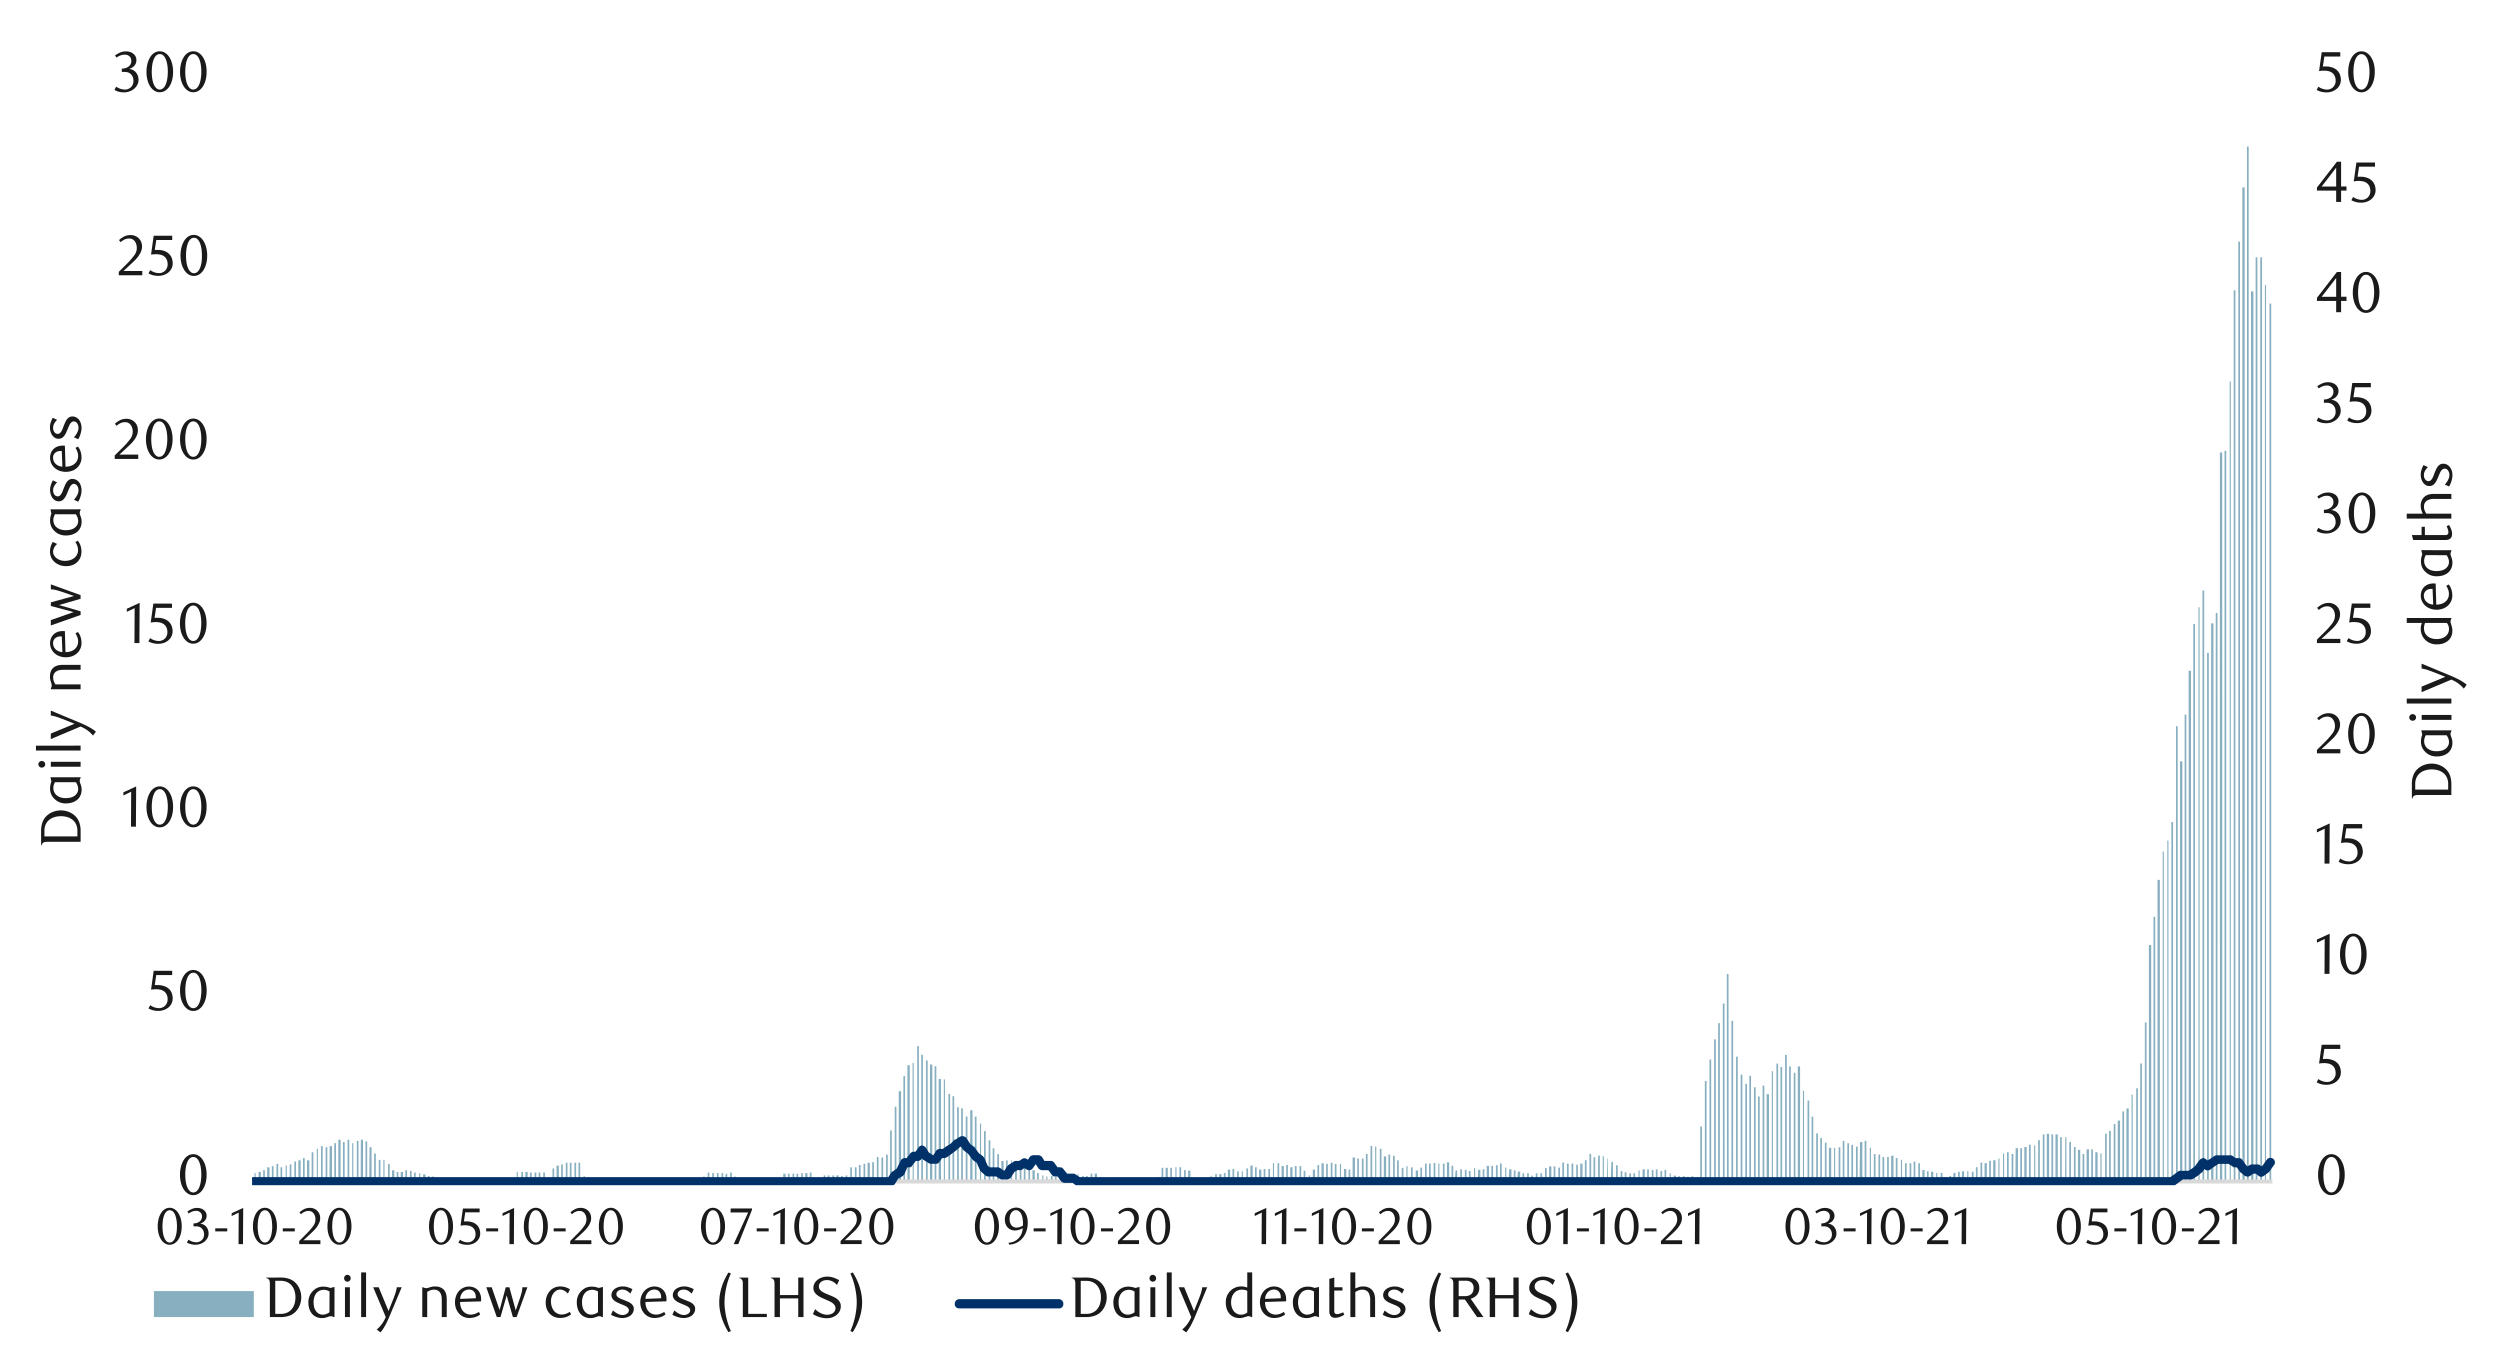 <svg id="Layer_1" data-name="Layer 1" xmlns="http://www.w3.org/2000/svg" xmlns:xlink="http://www.w3.org/1999/xlink" width="1460" height="790" viewBox="0 0 1460 790"><defs><style>.cls-1{fill:none;}.cls-2{clip-path:url(#clip-path);}.cls-3{clip-path:url(#clip-path-2);}.cls-4{fill:#87afbf;}.cls-5{fill:#d9d9d9;}.cls-6{fill:#003168;}.cls-7{fill:#1a1a1a;}</style><clipPath id="clip-path"><rect class="cls-1" x="147.22" y="45.76" width="1181.89" height="646.41"/></clipPath><clipPath id="clip-path-2"><polygon class="cls-1" points="-130.3 -727.13 1589.42 -715.13 1589.42 1510.39 -130.3 1498.39 -130.3 -727.13"/></clipPath></defs><g class="cls-2"><g class="cls-3"><path class="cls-4" d="M1325.39,177.27h1V689.81h-1Zm-2.69-10.79h.67V689.81h-.67Zm-2.7-16.19h1V689.81h-1Zm-2.7,0h1V689.81h-1Zm-2.7,19.89H1316V689.81h-1.35Zm-2.36-84.63h1V689.81h-1Zm-2.7,23.94h1.35V689.81h-1.35Zm-2.36,31.7h1V689.81h-1Zm-2.69,28.32h1v520.3h-1Zm-2.36,53.28h.67v467h-.67Zm-3,40.46h1V689.81h-1Zm-2.7,1h1.35V689.81h-1.35ZM1294,358h1V689.81h-1Zm-2.69,6.07h1.34V689.81h-1.34Zm-2.37,17.2h1V689.81h-1Zm-2.69-36.42h1v345h-1Zm-2.36,9.78h.67V689.81h-.67Zm-3,9.78h1v325.4h-1Zm-2.7,27.31h1.35V689.81h-1.35Zm-2.36,25.63h1V689.81h-1Zm-2.69,27.32h1.35V689.81h-1.35Zm-2.36-20.57h1V689.81h-1Zm-2.7,56h1V689.81h-1Zm-2.36,10.79h.67V689.81h-.67Zm-2.7,6.41h.67V689.81H1263Zm-3,16.52h1.34v176H1260Zm-2.36,21.58h1V689.81h-1Zm-2.7,16.52h1.35V689.81h-1.35Zm-2.36,45.19h1v92.73h-1Zm-2.7,23.94h1v68.79h-1Zm-2.36,14.5h1v54.29h-1Zm-2.7,3.71h.68v50.58h-.68Zm-3,8.09h1.35v42.49h-1.35Zm-2.36,1.69h1v40.8h-1Zm-2.7,5.39h1.35v35.41h-1.35Zm-2.36,2h1v33.38h-1Zm-2.7,4h1v29.34h-1Zm-2.36,1.69h1v27.65h-1Zm-2.7,11.46h.68v16.19h-.68Zm-3-.67h1.35v16.86h-1.35Zm-2.36-1.69h1v18.55h-1Zm-2.7,0h1.35v18.55h-1.35Zm-2.36,2.7h1v15.85h-1Zm-2.7-2.36h1.35v18.21h-1.35Zm-2.36-1.69h1v19.9h-1Zm-2.7-3h1v22.93h-1Zm-2.36-2.7h.68v25.63H1206Zm-3,0h1v25.63h-1Zm-2.7-1.68h1.35v27.31h-1.35Zm-2.36,0h1v27.31h-1Zm-2.7-.34h1.35v27.65h-1.35Zm-2.36.34h1v27.31h-1Zm-2.69,3.37h1v23.94h-1Zm-2.37,3h.68v20.91h-.68Zm-3-.33h1v21.24h-1Zm-2.7,1.34h1.35v19.9h-1.35Zm-2.36.68h1v19.22h-1Zm-2.7,0h1.35v19.22H1177Zm-2.36,3.37h1v15.85h-1Zm-2.69-1h1v16.86h-1Zm-2.36.67h.67v16.19h-.67Zm-2.7,3h.67v13.15h-.67Zm-3,1h1.35v12.14h-1.35Zm-2.36.34h1v11.8h-1Zm-2.69,1.35h1.34v10.45h-1.34Zm-2.36-.34h1v10.79h-1Zm-2.7,2.7h1v8.09h-1Zm-2.36,2.69h1v5.4h-1Zm-2.7-.33h.67v5.73h-.67Zm-3,0H1147v5.73h-1.35Zm-2.36.33h1v5.4h-1Zm-2.69.68H1142v4.72h-1.35Zm-2.36,1.68h1v3h-1Zm-2.7.68h1v2.36h-1Zm-2.36-2.36h1v4.72h-1Zm-2.7,0h.68v4.72h-.68Zm-3-.68h1.34v5.4h-1.34Zm-2.36-.33h1v5.73h-1Zm-2.7-.68h1.35v6.41h-1.35Zm-2.36-4h1v10.45h-1Zm-2.7-1h1v11.47h-1Zm-2.36,1h1v10.45h-1Zm-2.7,0h1v10.45h-1Zm-2.36-2h.68v12.48h-.68Zm-3-1h1v13.49h-1Zm-2.7-1.35h1.35v14.84h-1.35Zm-2.36.68h1v14.16h-1Zm-2.7,0h1v14.16h-1Zm-2.36-1.35h1v15.51h-1Zm-2.7-.34h1v15.85h-1Zm-2.36-3.71h.68v19.56h-.68Zm-3-4h1v23.6h-1Zm-2.7.67h1.35v22.93H1086Zm-2.36,2.7h1v20.23h-1Zm-2.7-1h1v21.24h-1Zm-2.36-1h1v22.26h-1Zm-2.7-1.34h1v23.6h-1Zm-2.36,3.7h1v19.9h-1Zm-2.69.34h.67v19.56h-.67Zm-3,0h1.35v19.56h-1.35Zm-2.36-3h1v22.59h-1Zm-2.7-2.7h1v25.29h-1Zm-2.36-2.7h1v28h-1Zm-2.69-9.78h1v37.77h-1Zm-2.36-9.44h1v47.21h-1Zm-2.7-5.73h.67v52.94h-.67Zm-3-14.16h1.35v67.1h-1.35Zm-2.36,3.71h1v63.39h-1Zm-2.7-3.71h1v67.1h-1Zm-2.36-6.75h1v73.85h-1Zm-2.69,7.08h1v66.77h-1Zm-2.36-2h1v68.79h-1Zm-2.7,4.38h.67v64.41h-.67Zm-3,13.49h1.35v50.92h-1.35Zm-2.36-5.06h1v56h-1Zm-2.69,6.41h1v49.57h-1Zm-2.36-5.39h1v55h-1Zm-2.7-6.75h1v61.71h-1Zm-2.36,4.72h1v57h-1Zm-2.7-5.39h1v62.38h-1Zm-2.7-10.46h1v72.84h-1Zm-2.7-20.9h1v93.74h-1Zm-2.69-27.32h1V689.81h-1Zm-2.36,17.2h1V689.81h-1Zm-2.7,11.47h1v92.39h-1Zm-2.36,9.44h1v82.95h-1Zm-2.7,11.8h1v71.15h-1Zm-2.7,12.48h1v58.67h-1Zm-2.69,26.64h1v32h-1Zm-2.7,29.67h1v2.36h-1Zm-2.36-.68h1v3h-1Zm-2.7.34h1v2.7h-1Zm-2.36-.34h1v3h-1Zm-2.7,0h1v3h-1Zm-2.7-.33h1.35v3.37h-1.35Zm-2.36-1.35h.68v4.72h-.68Zm-3-2h1v6.74h-1Zm-2.36.67h1v6.07h-1Zm-2.7-1h1v7.08h-1Zm-2.36.34h1v6.74h-1Zm-2.7-.34h1v7.08h-1Zm-2.69,0h1.34v7.08h-1.34Zm-2.36.67h.67v6.41h-.67Zm-3,1.69h1v4.72h-1Zm-2.36,0h1v4.72h-1Zm-2.7-.68h1v5.4h-1Zm-2.36-.67h1v6.07h-1Zm-2.7-3.37h1v9.44h-1Zm-2.69-2H942v11.47h-1.35Zm-2.36-2H939v13.49h-.67Zm-2.7-1.35h.67v14.84h-.67Zm-2.7-.33h1v15.17h-1Zm-2.7,1h1v14.16h-1Zm-2.36-2h1v16.19h-1Zm-2.69,3.71h1v12.48h-1Zm-2.7,2h1.35v10.45h-1.35Zm-2.36.67h1v9.78h-1Zm-2.7-.67h1v10.45h-1Zm-2.7,0h1v10.45h-1Zm-2.69-.68h1v11.13h-1Zm-2.37,3h1v8.09h-1Zm-2.69-.68h1v8.77h-1Zm-2.7,0h1.35v8.77h-1.35Zm-2.36,1h1v7.76h-1Zm-2.7,3h1v4.72h-1Zm-2.7,0h1v4.72h-1Zm-2.69,1.35h1v3.37h-1Zm-2.36-1.35h1v4.72h-1Zm-2.7,0h1v4.72h-1Zm-2.7-1h1.35v5.73H886Zm-2.36-.68h1v6.41h-1Zm-2.7-.67h1.35v7.08H881Zm-2.36-1h.68v8.09h-.68Zm-3-2.36h1v10.45h-1Zm-2.36,1h1v9.44h-1Zm-2.7.34h1v9.1h-1Zm-2.7,0h1.35v9.1h-1.35Zm-2.36,2h1v7.08h-1Zm-2.7.34h1.35v6.74h-1.35Zm-2.36-1h.68v7.76h-.68Zm-3,1.69h1v6.07h-1Zm-2.36-.67h1v6.74h-1Zm-2.7-.34h1v7.08h-1Zm-2.7.67H851v6.41H849.6Zm-2.36-2.69h1v9.1h-1Zm-2.69-2h1.34v11.13h-1.34Zm-2.37.68h1v10.45h-1Zm-2.69,0h.67v10.45h-.67Zm-2.7-.34h1v10.79h-1Zm-2.7.34h1v10.45h-1Zm-2.36,0h1v10.45h-1Zm-2.7,2.36h1v8.09h-1Zm-2.69,1.68h1.35v6.41h-1.35ZM824,681.72h1v8.09h-1Zm-2.7-.68H822v8.77h-.67Zm-2.7,1h1v7.76h-1Zm-2.7-4.38h1v12.14h-1Zm-2.36-2.7h1v14.84h-1Zm-2.69-.67h1v15.51h-1Zm-2.7,1h1.35v14.5h-1.35Zm-2.36-4.38h1v18.88h-1Zm-2.7-1.35h.67v20.23h-.67Zm-2.7-.34h1v20.57h-1Zm-2.7,4.72h1v15.85h-1Zm-2.36,2.7h1v13.15h-1Zm-2.69,0h1v13.15h-1Zm-2.7-.68h1.35v13.83h-1.35Zm-2.36,7.09h1v6.74h-1Zm-2.7-.34h1.35v7.08h-1.35Zm-2.36-3h.67v10.12h-.67Zm-3,0h1v10.12h-1Zm-2.36-.67h1v10.79h-1Zm-2.7.67h1v10.12h-1Zm-2.7-.33h1.35v10.45h-1.35Zm-2.36,1h1v9.44h-1Zm-2.7,2.7H768v6.74h-1.35Zm-2.36,3.37H765v3.37h-.68Zm-3-2.7h1v6.07h-1ZM758.9,681h1v8.77h-1Zm-2.7,0h1v8.77h-1Zm-2.7.68h1.35v8.09H753.5Zm-2.36-1.35h1v9.44h-1Zm-2.7.67h1.35v8.77h-1.35Zm-2.36-1.68h1v10.45h-1Zm-2.69,0h.67v10.45h-.67Zm-2.7,3.37h1v7.08h-1Zm-2.7,0h1v7.08h-1Zm-2.7.34h1.35v6.74h-1.35Zm-2.36-1.35h1v8.09h-1Zm-2.7-1h1.35v9.1h-1.35Zm-2.36,1.68h1v7.42h-1Zm-2.69,1.69h.67v5.73h-.67Zm-2.7,0h1v5.73h-1Zm-2.7-1.35h1v7.08h-1Zm-2.7.34h1.35v6.74h-1.35Zm-2.36,2h1v4.72h-1Zm-2.69.67h1.34v4H712Zm-2.36,0h1v4h-1Zm-2.7,1h.67v3H707Zm-2.36.68h.67v2.36h-.67Zm-3,1h1v1.35h-1Zm-2.7.34h1.35v1h-1.35Zm-2.36,0h1v1h-1Zm-2.69-5.06h1.35v6.07h-1.35Zm-2.36-.34h1v6.41h-1Zm-2.7-1.68h1v8.09h-1Zm-2.36,0h.67v8.09h-.67Zm-3,.33h1v7.76h-1Zm-2.69,0H682v7.76h-1.34Zm-2.36,0h1v7.76h-1Zm-2.7,5.4H677v2.36h-1.35Zm-2.36.67h1v1.69h-1Zm-2.7,1.35h1v.34h-1Zm-2.36,0h.67v.34h-.67Zm-3-.33h1v.67h-1Zm-2.69-1h1.35v1.69h-1.35Zm-2.36.34h1v1.35h-1Zm-2.7,0h1.35v1.35H657.4Zm-2.36,0h1v1.35h-1Zm-2.7-1h1v2.36h-1Zm-2.36,0h1v2.36h-1Zm-2.7.34H648v2h-.68Zm-3,1h1.35v1h-1.35Zm-2.36-1.35h1v2.36h-1Zm-2.7-2h1.35v4.38h-1.35Zm-2.36,0h1v4.38h-1Zm-2.7,1.34h1v3h-1Zm-2.36,0h1v3h-1Zm-2.7-1h.68v4h-.68Zm-3,0h1.35v4H626Zm-2.36,1.35h1v2.7h-1Zm-2.7,1.35h1.35v1.35H621Zm-2.36-1h1v2.36h-1Zm-2.7,0h1v2.36h-1Zm-2.36-.68h1v3h-1Zm-2.69.34h.67v2.7h-.67Zm-2.36-.67h.67v3.37h-.67Zm-3-1.35h1v4.72h-1Zm-2.7-1.69h1.35v6.41h-1.35Zm-2.36-.67h1v7.08h-1Zm-2.7-.68h1v7.76h-1Zm-2.36-1h1v8.77h-1Zm-2.69,0h1v8.77h-1Zm-2.36-3.37H591v12.14h-.67Zm-3,0h1v12.14h-1Zm-2.7.34h1.35v11.8h-1.35Zm-2.36-4h1v15.85h-1Zm-2.69-3.37h1v19.22h-1Zm-2.36-4.72h1v23.94h-1Zm-2.7-5.4h1v29.34h-1Zm-2.36-4.38h.67v33.72h-.67Zm-3-4.05h1v37.77h-1Zm-2.69-3.71h1.34v41.48h-1.34ZM564,652h1v37.77h-1Zm-2.69-4.72h1v42.49h-1Zm-2.36-.67h1v43.16h-1Zm-2.7-6.41h1v49.57h-1Zm-2.36-1.35h1v50.92h-1Zm-2.7-8.43h.68v59.35h-.68Zm-3-.33h1.35v59.68h-1.35Zm-2.36-7.42h1v67.1h-1Zm-2.7-1h1.35v68.11h-1.35Zm-2.36-2.37h1v70.48h-1ZM538,616h1v73.85h-1Zm-2.36-5.06h1v78.91h-1Zm-2.7,9.78h.68v69.13H533Zm-3,1.35h1.35v67.78h-1.35Zm-2.36,6.41h1v61.37h-1Zm-2.7,8.77h1.35v52.6h-1.35Zm-2.36,9.1h1v43.5h-1Zm-2.7,13.83h1v29.67h-1Zm-2.36,14.16h1v15.51h-1Zm-2.7,1.68h1v13.83h-1Zm-2.69-.33h1v14.16h-1Zm-2.7,3h1v11.13h-1Zm-2.7.34H508v10.79h-1.35Zm-2.36.67h1v10.12h-1Zm-2.7.68h1v9.44h-1Zm-2.36,1.35h1v8.09h-1Zm-2.7,0h1v8.09h-1Zm-2.69,4.72h1v3.37h-1Zm-2.7.33h1v3h-1Zm-2.7-.33h1.35v3.37h-1.35Zm-2.36,0h1v3.37h-1Zm-2.7,0h1v3.37h-1Zm-2.36,0h1v3.37h-1Zm-2.69,2.36h1v1h-1Zm-2.7.34h1v.67h-1Zm-2.7-4.39h1v5.06h-1Zm-2.7.34h1.35v4.72h-1.35Zm-2.36,0h1v4.72h-1Zm-2.69.34h1v4.38h-1Zm-2.37,0h1v4.38h-1Zm-2.69,0h1v4.38h-1Zm-2.7,0h1.35v4.38h-1.35Zm-7.76,3.71h1v.67h-1Zm-2.69,0h1v.67h-1Zm-2.36,0h1v.67h-1Zm-2.7-1h1v1.69h-1Zm-2.36,0h1v1.69h-1Zm-2.7,0h.67v1.69h-.67Zm-3,0h1.34v1.69h-1.34Zm-2.36.68h1v1h-1Zm-2.7-1.69h1v2.7h-1Zm-2.36-2.36h1v5.06h-1Zm-2.7.68h1v4.38h-1Zm-2.36-.34h1v4.72h-1Zm-2.7,0h1v4.72h-1Zm-2.7,0h1v4.72h-1Zm-2.69-.34h1v5.06h-1Zm-2.7,2.36h1v2.7h-1Zm-2.36,2h1v.67h-1Zm-2.7,0h1v.67h-1Zm-2.36,0h1v.67h-1Zm-2.7-.68h1v1.35h-1Zm-2.69,0h1v1.35h-1Zm-2.7.68h1v.67h-1Zm-2.7-.34h1v1h-1Zm-2.36,0h1v1h-1Zm-2.7,0h1v1h-1Zm-2.36,0h1v1h-1Zm-2.7.67h1v.34h-1Zm-2.69,0h1v.34h-1Zm-2.36-.33h.67v.67h-.67Zm-3,.33h1v.34h-1Zm-2.36,0h1v.34h-1Zm-2.7,0h1v.34h-1Zm-2.36-.33h1v.67h-1Zm-2.69,0h1v.67h-1Zm-2.7,0h1.35v.67h-1.35Zm-2.36,0h.67v.67H359Zm-3,0h1v.67h-1Zm-2.36,0h1v.67h-1Zm-2.7,0h1v.67h-1Zm-2.36,0h1v.67h-1Zm-2.69-.68h1v1.35h-1Zm-2.7-.67h1.35v2h-1.35Zm-2.36-1h.67v3h-.67Zm-3-7.75h1v10.79h-1Zm-2.36,0h1v10.79h-1Zm-2.69,0h1v10.79h-1Zm-2.36,0h1v10.79h-1Zm-2.7,1h1v9.78h-1Zm-2.7.68h1.35v9.1h-1.35Zm-2.36,1.68h1v7.42h-1Zm-5.4,2.36h1v5.06h-1Zm-2.69,0h1v5.06h-1Zm-2.36,0h1v5.06h-1Zm-2.7,0h1v5.06h-1Zm-2.7-.34h1.35v5.4h-1.35Zm-2.36,0h1v5.4h-1Zm-2.7,0h.68v5.4h-.68ZM299,689.47h1v.34h-1Zm-2.7,0h1v.34h-1Zm-2.36,0h1v.34h-1Zm-2.7,0h1v.34h-1Zm-7.76-.33h1.35v.67h-1.35Zm-2.36,0h.68v.67h-.68Zm-3,0h1v.67h-1Zm-2.36,0h1v.67h-1Zm-2.7,0h1v.67h-1Zm-2.7,0h1.35v.67h-1.35Zm-2.36,0h1v.67h-1Zm-5.05.33h.67v.34h-.67Zm-3-.33h1v.67h-1Zm-2.36,0h1v.67h-1Zm-2.7-1h1v1.69h-1Zm-2.7-1h1.35v2.7h-1.35Zm-2.36-.34h1v3h-1Zm-2.69-1h1.35v4H247Zm-2.36-.67h.67v4.72h-.67Zm-3-.34h1v5.06h-1Zm-2.36-1h1v6.07h-1Zm-2.7-.34h1v6.41h-1Zm-2.69,1h1.34v5.4h-1.34Zm-2.36,0h1v5.4h-1Zm-2.7-1h1.35v6.41h-1.35Zm-2.36-3.71h1v10.12h-1Zm-2.7-2.36h.67v12.48h-.67Zm-2.7,0h1v12.48h-1Zm-2.7-3.71h1v16.19h-1Zm-2.69-3.71H217v19.9h-1.35Zm-2.36-3.37h1v23.27h-1Zm-2.7-1H212v24.28h-1.35Zm-2.36.68h1v23.6h-1Zm-2.7,1.34h.68v22.26h-.68Zm-2.7-2h1v24.28h-1Zm-2.69,1.35h1v22.93h-1Zm-2.7-1.35h1.35v24.28h-1.35Zm-2.36,2h1v22.26h-1Zm-2.7,1.69h1.35v20.57H192.4Zm-2.36.67h1v19.9h-1Zm-2.7-.67h1v20.57h-1ZM185,670.93h.68v18.88H185Zm-3,2h1v16.86h-1Zm-2.7,4.72h1.35v12.14h-1.35Zm-2.36-1.35h1v13.49h-1Zm-2.7,1.35h1.35v12.14h-1.35Zm-2.36.67h1v11.47h-1Zm-2.7,1.69h1v9.78h-1Zm-2.36.68h.68v9.1h-.68Zm-3,1h1v8.09h-1Zm-2.36-2h1v10.12h-1Zm-2.7,1.35h1v8.77h-1Zm-2.7.68h1.35v8.09H156Zm-2.36,1.68h1v6.41h-1Zm-2.7,1h1.35v5.4h-1.35Zm-2.36.68h.68v4.72h-.68Zm-2.69.34h.67v4.38h-.67Zm-2.7,3.37h1v1h-1Zm-2.7.34h1v.67h-1ZM99,689.47h1v.34H99Zm-2.7,0h1.35v.34H96.3Zm-2.36-.33h1v.67h-1Zm-2.7,0h1v.67h-1Zm-2.36,0h.67v.67h-.67Zm-3,0h1v.67h-1Zm-2.7-.34H84.5v1H83.15Zm-5.06-.34h1.35v1.35H78.09Zm-2.36-.67h1v2h-1Zm-2.7,0h1v2H73Zm-2.36,0h.68v2h-.68Zm-3-.34h1v2.36h-1Zm-2.7-.34h1.35v2.7H64.94Zm-2.36.34h1v2.36h-1Zm-2.7,0h1.35v2.36H59.88Zm-2.36,1h1v1.35h-1Zm-2.7,0h1v1.35h-1Zm-2.36.34h.68v1h-.68Zm-2.7.34h.68v.67h-.68Zm-3,2h1.35v-1.35H46.73Zm-2.36-2h1v.67h-1Zm-2.7,0H43v.67H41.67Zm-2.36,0h1v.67h-1Zm-2.7,0h1v.67h-1Zm-2.36,0h1v.67h-1Zm-2.69,0h.67v.67h-.67Zm-3-1h1.35v1.69H28.52Z"/></g></g><rect class="cls-5" x="147.55" y="688.8" width="1179.53" height="2.36"/><g class="cls-2"><g class="cls-3"><path class="cls-6" d="M5.93,687.45H520.16l-2,1,2.36-3.71c.33-.34.67-.67,1-.67l2.7-2-1,1.35,2.7-5.39a2.55,2.55,0,0,1,2.36-1.69H531l-2.36,1,2.7-3.37a2.78,2.78,0,0,1,2-1.35H536L533.65,674l2.69-3.71a2.79,2.79,0,0,1,2-1.35,3.44,3.44,0,0,1,2.36,1.35l2.36,3.71-.68-1,3,2-1.69-.33h2.7l-2,1,2.36-3.71a3,3,0,0,1,2.36-1h2.36l-1.35.33,2.36-1.68,2.7-1.69,2.36-2.36h.34l2.69-1.68a3,3,0,0,1,3.71.67l2.7,4.05-.67-.68,2.36,1.69c.33,0,.33.33.67.67l2.7,3.71-.68-.67,2.36,1.68,1,1,2.36,5.4-.68-1,2.36,2-1.35-.67h5.4c.67,0,1,.33,1.68.67l2.36,1.69-1.34-.34h2.36l-2,1,2.36-3.71.68-.67,2.7-1.69A2.5,2.5,0,0,1,593,678h2.7l-1.68.67L596.7,677a2.63,2.63,0,0,1,2.7-.34l3,2-3.38.68,2.36-3.71a3.05,3.05,0,0,1,2.36-1h2.36a3.06,3.06,0,0,1,2.37,1l2.36,3.71-2-1.35h5.06a2.75,2.75,0,0,1,2,1.35l2.7,3.71-2.36-1.35H619a2.39,2.39,0,0,1,2,1l3,3.71-2-1h5.06a2.53,2.53,0,0,1,1.35.67l2.7,1.69-1.69-.34h639l-1.35.34,2.36-1.69,2.69-2a2,2,0,0,1,1.35-.34h5.74l-1.69.34,2.7-1.69,2.36-2-.68.67,2.7-3.71a7.72,7.72,0,0,1,1.69-1,2.46,2.46,0,0,1,2,.68l2.36,1.68h-3l2.69-1.68,3-2a2.07,2.07,0,0,1,1.35-.33h7.75a2.07,2.07,0,0,1,1.35.33l2.7,2-1.69-.68h2.7a2.39,2.39,0,0,1,2,1l2.7,3.71-.67-.67,2.69,2-3-.34,2.7-1.68a3,3,0,0,1,1.68-.34H1318a3,3,0,0,1,1.69.34l2.36,2h-3l2.69-2-.67.67,2.7-3.71a2.63,2.63,0,1,1,4,3.38l-2.36,3.37c-.33.33-.33.67-.67.67l-2.7,2a2.49,2.49,0,0,1-3,0l-2.36-2,1.34.68h-2.36l1.35-.68-3,2c-1,.68-2,.34-3,0l-2.36-2a.73.73,0,0,1-.67-.67l-2.7-3.71,2.36,1.35h-2.7a2.59,2.59,0,0,1-1.35-.68l-2.69-1.68,1.68.33h-7.75l1.35-.33-2.7,1.68-2.7,2a2.52,2.52,0,0,1-3,0l-2.36-2,3.7-.67-2.69,3.71a.73.73,0,0,1-.68.67l-2.36,2-2.7,1.69a2,2,0,0,1-1.34.34h-5.74l1.69-.34-2.36,1.69-2.7,2a2.5,2.5,0,0,1-1.68.34h-639a2,2,0,0,1-1.35-.34l-2.69-2,1.68.67H622a3.08,3.08,0,0,1-2.36-1l-2.69-3.71,2,1h-2.7a2.4,2.4,0,0,1-2-1l-2.7-3.71,2.36,1h-5.06a3.05,3.05,0,0,1-2.36-1l-2.36-3.71,2,1h-2.36l2-1-2.7,3.71a2.62,2.62,0,0,1-3.37.68l-3-1.69,3-.34-2.7,2a2.07,2.07,0,0,1-1.35.33H593l1.69-.33-2.7,1.68.68-.67-2.36,3.71a3.08,3.08,0,0,1-2.36,1h-2.36a2.52,2.52,0,0,1-1.69-.34l-2.7-1.69,1.69.34h-5.4a3,3,0,0,1-1.68-.34l-2.36-2-1-1-2.36-5.4.68,1-2.36-1.69-.68-.67L565,673.29l.67.67-2.7-2-.67-.68L560,667.55l3.37.68-2.7,1.68.34-.33-2.7,2.36-2.7,2-2.36,1.69c-.67.33-1,.67-1.68.67h-2.36l2-1.35-2.7,3.71a2,2,0,0,1-2,1h-2.7a2.62,2.62,0,0,1-1.35-.33l-2.69-1.69c-.34-.34-.68-.34-1-.67l-2.36-3.71h4.39L538,677a2.42,2.42,0,0,1-2,1h-2.7l2.36-1-2.7,3.37a2.09,2.09,0,0,1-2,1.35h-2.7l2.36-1.69-2.36,5.4a4.56,4.56,0,0,1-1,1.34l-3,1.69.67-.67-2.36,3.71a3.08,3.08,0,0,1-2.36,1H5.93a2.66,2.66,0,0,1-2.7-2.7,2.61,2.61,0,0,1,2.7-2.36"/></g></g><path class="cls-7" d="M1369.31,686.06a18.44,18.44,0,0,1-.58,4.79,12.82,12.82,0,0,1-1.64,3.78,7.93,7.93,0,0,1-2.47,2.46,5.89,5.89,0,0,1-3.13.88,5.64,5.64,0,0,1-3.07-.89,8.22,8.22,0,0,1-2.44-2.47,12.82,12.82,0,0,1-1.62-3.76,18.31,18.31,0,0,1-.59-4.76,18.91,18.91,0,0,1,.59-4.83,13.47,13.47,0,0,1,1.6-3.82,7.69,7.69,0,0,1,2.44-2.5,5.67,5.67,0,0,1,3.09-.89,5.73,5.73,0,0,1,3.13.89,8,8,0,0,1,2.47,2.5,13.06,13.06,0,0,1,1.64,3.8A18.73,18.73,0,0,1,1369.31,686.06Zm-3.08.05a26.5,26.5,0,0,0-.3-4.12,14.5,14.5,0,0,0-.89-3.32,5.94,5.94,0,0,0-1.45-2.19,3,3,0,0,0-4.09,0,6,6,0,0,0-1.46,2.17,14.74,14.74,0,0,0-.89,3.29,28.17,28.17,0,0,0,0,8.2,14.19,14.19,0,0,0,.91,3.29,6.18,6.18,0,0,0,1.47,2.17,2.89,2.89,0,0,0,2,.79,3,3,0,0,0,2-.79,5.92,5.92,0,0,0,1.47-2.17,14.32,14.32,0,0,0,.89-3.27A25.67,25.67,0,0,0,1366.23,686.11Z"/><path class="cls-7" d="M1366.74,612.59h-9.32l-.87,5.86.74-.05h.74a11.46,11.46,0,0,1,4.4.73,7.61,7.61,0,0,1,2.78,1.88,6.62,6.62,0,0,1,1.44,2.53,9.28,9.28,0,0,1,.42,2.69,6.63,6.63,0,0,1-.69,3,7.13,7.13,0,0,1-1.84,2.31,8.38,8.38,0,0,1-2.68,1.47,9.76,9.76,0,0,1-3.2.52,13.32,13.32,0,0,1-2.73-.28,11.81,11.81,0,0,1-3-1.16l1-1.91a8.82,8.82,0,0,0,5.2,1.71,4.56,4.56,0,0,0,1.79-.37,4.83,4.83,0,0,0,1.57-1,5,5,0,0,0,1.53-3.68,6.42,6.42,0,0,0-.61-3,4.9,4.9,0,0,0-1.56-1.82,5.55,5.55,0,0,0-2.17-.92,11.94,11.94,0,0,0-2.43-.25,13,13,0,0,0-1.53.08c-.5,0-1,.12-1.39.18l1.55-11h10.82Z"/><path class="cls-7" d="M1357.52,568.75l.1-20.4-4.55,2.18v-1.81l7.47-3.45-.14,23.48Z"/><path class="cls-7" d="M1382.11,557.25a18.44,18.44,0,0,1-.58,4.79,12.93,12.93,0,0,1-1.64,3.78,8,8,0,0,1-2.48,2.46,5.86,5.86,0,0,1-3.12.88,5.67,5.67,0,0,1-3.08-.89,8.33,8.33,0,0,1-2.44-2.47,12.82,12.82,0,0,1-1.62-3.76,18.32,18.32,0,0,1-.58-4.76,18.87,18.87,0,0,1,.58-4.83,13.67,13.67,0,0,1,1.61-3.83,7.75,7.75,0,0,1,2.44-2.49,5.62,5.62,0,0,1,3.09-.89,5.7,5.7,0,0,1,3.12.89,8.07,8.07,0,0,1,2.48,2.49,13.24,13.24,0,0,1,1.64,3.81A18.73,18.73,0,0,1,1382.11,557.25Zm-3.08,0a26.5,26.5,0,0,0-.3-4.12,14.5,14.5,0,0,0-.89-3.32,6,6,0,0,0-1.46-2.19,3,3,0,0,0-4.08,0,5.91,5.91,0,0,0-1.46,2.17,14.22,14.22,0,0,0-.89,3.29,28.17,28.17,0,0,0,0,8.2,13.39,13.39,0,0,0,.91,3.29,6.18,6.18,0,0,0,1.47,2.17,2.89,2.89,0,0,0,2,.79,3,3,0,0,0,2-.79,5.92,5.92,0,0,0,1.47-2.17,14.32,14.32,0,0,0,.89-3.27A25.67,25.67,0,0,0,1379,557.3Z"/><path class="cls-7" d="M1357.52,504.35l.1-20.4-4.55,2.17v-1.8l7.47-3.45-.14,23.48Z"/><path class="cls-7" d="M1379.53,483.78h-9.31l-.87,5.86.73-.05h.74a11.55,11.55,0,0,1,4.41.73,7.61,7.61,0,0,1,2.78,1.88,6.62,6.62,0,0,1,1.44,2.53,9.23,9.23,0,0,1,.42,2.69,6.63,6.63,0,0,1-.69,3,7.26,7.26,0,0,1-1.84,2.31,8.49,8.49,0,0,1-2.68,1.47,9.8,9.8,0,0,1-3.2.52,13.18,13.18,0,0,1-2.73-.28,11.54,11.54,0,0,1-3-1.16l1-1.91a8.81,8.81,0,0,0,5.19,1.71,4.56,4.56,0,0,0,1.79-.37,4.88,4.88,0,0,0,1.58-1,5.16,5.16,0,0,0,1.1-1.61,5,5,0,0,0,.42-2.07,6.43,6.43,0,0,0-.6-3,4.9,4.9,0,0,0-1.56-1.82,5.6,5.6,0,0,0-2.18-.92,11.81,11.81,0,0,0-2.43-.26,12.79,12.79,0,0,0-1.52.09c-.5.05-1,.12-1.39.18l1.54-11.05h10.82Z"/><path class="cls-7" d="M1353.1,439.94v-2l4.42-4.38a42.46,42.46,0,0,0,4.44-5,7.15,7.15,0,0,0,1.34-6.7,5.83,5.83,0,0,0-.89-1.78,4,4,0,0,0-1.39-1.17,4,4,0,0,0-1.85-.42,6.3,6.3,0,0,0-2.72.59,8.36,8.36,0,0,0-2.24,1.56l-1-1.21a12.92,12.92,0,0,1,3.21-2.19,8.43,8.43,0,0,1,3.55-.72,6.88,6.88,0,0,1,2.58.48,6.25,6.25,0,0,1,2.11,1.37,6.62,6.62,0,0,1,1.43,2.11,6.9,6.9,0,0,1,.51,2.69,7.47,7.47,0,0,1-.58,2.93,13.62,13.62,0,0,1-1.44,2.59,18.82,18.82,0,0,1-1.81,2.19c-.64.66-1.21,1.22-1.73,1.69l-5.29,4.92h11v2.47Z"/><path class="cls-7" d="M1386.87,428.44a18.43,18.43,0,0,1-.59,4.79,12.81,12.81,0,0,1-1.63,3.78,8.06,8.06,0,0,1-2.48,2.46,5.8,5.8,0,0,1-3.12.88,5.67,5.67,0,0,1-3.08-.89,8.22,8.22,0,0,1-2.44-2.47,12.82,12.82,0,0,1-1.62-3.76,18.32,18.32,0,0,1-.58-4.76,18.92,18.92,0,0,1,.58-4.83,13.47,13.47,0,0,1,1.6-3.82,7.71,7.71,0,0,1,2.45-2.5,5.62,5.62,0,0,1,3.09-.89,5.72,5.72,0,0,1,3.12.89,8.1,8.1,0,0,1,2.48,2.5,13.05,13.05,0,0,1,1.63,3.8A18.72,18.72,0,0,1,1386.87,428.44Zm-3.08.05a26.5,26.5,0,0,0-.3-4.12,15,15,0,0,0-.89-3.32,6,6,0,0,0-1.46-2.19,3,3,0,0,0-4.09,0,6,6,0,0,0-1.45,2.17,14.36,14.36,0,0,0-.89,3.29,28.17,28.17,0,0,0,0,8.2,13.72,13.72,0,0,0,.9,3.29,6.19,6.19,0,0,0,1.48,2.17,2.89,2.89,0,0,0,2,.79,2.93,2.93,0,0,0,2-.79,5.94,5.94,0,0,0,1.48-2.17,14.85,14.85,0,0,0,.89-3.27A25.67,25.67,0,0,0,1383.79,428.49Z"/><path class="cls-7" d="M1353.1,375.54v-2l4.42-4.39a41.67,41.67,0,0,0,4.44-5,7.5,7.5,0,0,0,1.66-4.47,7.61,7.61,0,0,0-.32-2.23,5.66,5.66,0,0,0-.89-1.77,4,4,0,0,0-1.39-1.17,4,4,0,0,0-1.85-.42,6.29,6.29,0,0,0-2.72.58,8.36,8.36,0,0,0-2.24,1.56l-1-1.21a13.13,13.13,0,0,1,3.21-2.18,8.28,8.28,0,0,1,3.55-.73,6.7,6.7,0,0,1,2.58.49,6.25,6.25,0,0,1,2.11,1.37,6.57,6.57,0,0,1,1.43,2.1,7,7,0,0,1,.51,2.7,7.42,7.42,0,0,1-.58,2.92,13.32,13.32,0,0,1-1.44,2.59,18.14,18.14,0,0,1-1.81,2.2c-.64.65-1.21,1.22-1.73,1.68l-5.29,4.92h11v2.48Z"/><path class="cls-7" d="M1384.29,355H1375l-.87,5.86.73-.05h.74a11.46,11.46,0,0,1,4.4.73,7.64,7.64,0,0,1,2.78,1.88,6.52,6.52,0,0,1,1.45,2.53,9.63,9.63,0,0,1,.41,2.7,6.74,6.74,0,0,1-.68,3,7.16,7.16,0,0,1-1.85,2.31,8.44,8.44,0,0,1-2.67,1.47,9.8,9.8,0,0,1-3.2.52,13.18,13.18,0,0,1-2.73-.28,11.54,11.54,0,0,1-3-1.16l1-1.91a8.77,8.77,0,0,0,5.19,1.71,4.56,4.56,0,0,0,1.79-.37,4.73,4.73,0,0,0,1.57-1,5,5,0,0,0,1.53-3.68,6.43,6.43,0,0,0-.6-3,5.17,5.17,0,0,0-1.56-1.82,5.75,5.75,0,0,0-2.18-.92,11.79,11.79,0,0,0-2.43-.25,12.79,12.79,0,0,0-1.52.08l-1.39.18,1.54-11.05h10.82Z"/><path class="cls-7" d="M1361.48,297.9a6.05,6.05,0,0,1,2.24.62,5.8,5.8,0,0,1,1.73,1.38,6.42,6.42,0,0,1,1.12,2,6.93,6.93,0,0,1,.4,2.41,6,6,0,0,1-.7,2.86,7.74,7.74,0,0,1-1.88,2.31,8.83,8.83,0,0,1-2.71,1.55,9.59,9.59,0,0,1-3.19.55,12.74,12.74,0,0,1-2.62-.29,10.66,10.66,0,0,1-2.94-1.15l1-1.91a9,9,0,0,0,5.23,1.71,4.68,4.68,0,0,0,1.8-.37,5.39,5.39,0,0,0,1.56-1,4.8,4.8,0,0,0,1.09-1.58,5,5,0,0,0,.4-2.06,6.21,6.21,0,0,0-.39-2.29,4.82,4.82,0,0,0-1.08-1.66,4.41,4.41,0,0,0-1.59-1,5.8,5.8,0,0,0-2-.33h-1.78V297.7a6.55,6.55,0,0,0,4-1.24,4,4,0,0,0,1.55-3.41,3.25,3.25,0,0,0-1.09-2.52,3.87,3.87,0,0,0-2.63-1,7.09,7.09,0,0,0-2.48.42,11.22,11.22,0,0,0-2.41,1.29l-.81-1.27a15.05,15.05,0,0,1,3-1.71,8.45,8.45,0,0,1,3.22-.64,7.56,7.56,0,0,1,2.49.39,6.12,6.12,0,0,1,1.94,1,4.83,4.83,0,0,1,1.27,1.61,4.63,4.63,0,0,1,.46,2.08,4.75,4.75,0,0,1-.33,1.81,5.4,5.4,0,0,1-.91,1.44,5.71,5.71,0,0,1-1.34,1.09A10.26,10.26,0,0,1,1361.48,297.9Z"/><path class="cls-7" d="M1387.17,299.63a18.56,18.56,0,0,1-.59,4.8,12.86,12.86,0,0,1-1.63,3.77,8.21,8.21,0,0,1-2.48,2.47,5.85,5.85,0,0,1-3.12.87,5.67,5.67,0,0,1-3.08-.89,8.22,8.22,0,0,1-2.44-2.47,12.87,12.87,0,0,1-1.62-3.75,18.45,18.45,0,0,1-.58-4.77,18.92,18.92,0,0,1,.58-4.83,13.61,13.61,0,0,1,1.61-3.82,7.59,7.59,0,0,1,2.44-2.5,5.7,5.7,0,0,1,3.09-.89,5.78,5.78,0,0,1,3.12.89A8.1,8.1,0,0,1,1385,291a13,13,0,0,1,1.63,3.81A18.59,18.59,0,0,1,1387.17,299.63Zm-3.08.05a26.59,26.59,0,0,0-.3-4.12,15.18,15.18,0,0,0-.89-3.32,6,6,0,0,0-1.46-2.19,3,3,0,0,0-4.09,0,6,6,0,0,0-1.45,2.18,14.13,14.13,0,0,0-.89,3.28,28.24,28.24,0,0,0,0,8.21,13.77,13.77,0,0,0,.9,3.28,6.38,6.38,0,0,0,1.48,2.18,2.92,2.92,0,0,0,2,.78,3,3,0,0,0,2-.78,5.86,5.86,0,0,0,1.48-2.18,14.85,14.85,0,0,0,.89-3.27A25.67,25.67,0,0,0,1384.09,299.68Z"/><path class="cls-7" d="M1361.48,233.5a5.69,5.69,0,0,1,2.24.62,5.61,5.61,0,0,1,1.73,1.37,6.42,6.42,0,0,1,1.12,2,7,7,0,0,1,.4,2.41,6,6,0,0,1-.7,2.87,7.87,7.87,0,0,1-1.88,2.31,8.8,8.8,0,0,1-2.71,1.54,9.35,9.35,0,0,1-3.19.55,12.71,12.71,0,0,1-2.62-.28,10.71,10.71,0,0,1-2.94-1.16l1-1.91a9,9,0,0,0,5.23,1.71,4.5,4.5,0,0,0,1.8-.37,5,5,0,0,0,1.56-1,4.86,4.86,0,0,0,1.09-1.57,5.13,5.13,0,0,0,.4-2.07,6.21,6.21,0,0,0-.39-2.29,4.82,4.82,0,0,0-1.08-1.66,4.38,4.38,0,0,0-1.59-1,5.57,5.57,0,0,0-2-.34h-1.78V233.3a6.68,6.68,0,0,0,4-1.24,4,4,0,0,0,1.55-3.42,3.23,3.23,0,0,0-1.09-2.51,3.82,3.82,0,0,0-2.63-1,7.09,7.09,0,0,0-2.48.42,10.72,10.72,0,0,0-2.41,1.28l-.81-1.27a16.08,16.08,0,0,1,3-1.71,8.44,8.44,0,0,1,3.22-.63,7.84,7.84,0,0,1,2.49.38,6.14,6.14,0,0,1,1.94,1.06,4.69,4.69,0,0,1,1.27,1.6,4.63,4.63,0,0,1,.46,2.08,4.71,4.71,0,0,1-.33,1.81,5.1,5.1,0,0,1-.91,1.44,5.47,5.47,0,0,1-1.34,1.09A11.19,11.19,0,0,1,1361.48,233.5Z"/><path class="cls-7" d="M1384.59,226.16h-9.31l-.87,5.86.73-.05h.74a11.55,11.55,0,0,1,4.41.73,7.69,7.69,0,0,1,2.78,1.88,6.62,6.62,0,0,1,1.44,2.53,9.26,9.26,0,0,1,.41,2.69,6.63,6.63,0,0,1-.68,3,7.26,7.26,0,0,1-1.84,2.31,8.49,8.49,0,0,1-2.68,1.47,9.8,9.8,0,0,1-3.2.52,13.18,13.18,0,0,1-2.73-.28,11.54,11.54,0,0,1-3-1.16l1-1.91a8.79,8.79,0,0,0,5.19,1.71,4.56,4.56,0,0,0,1.79-.37,4.88,4.88,0,0,0,1.58-1,5.23,5.23,0,0,0,1.1-1.6,5.05,5.05,0,0,0,.42-2.08,6.43,6.43,0,0,0-.6-3,4.9,4.9,0,0,0-1.56-1.82,5.6,5.6,0,0,0-2.18-.92,11.79,11.79,0,0,0-2.43-.25,12.79,12.79,0,0,0-1.52.08l-1.39.18,1.54-11h10.82Z"/><path class="cls-7" d="M1367.2,175.73v6.6h-2.88v-6.6H1353.1v-1.81l11.66-15.08h2.44v14.47h3.15v2.42Zm-2.88-13.4-8.47,11h8.47Z"/><path class="cls-7" d="M1389.58,170.82a18.57,18.57,0,0,1-.58,4.8,12.87,12.87,0,0,1-1.64,3.77,8.1,8.1,0,0,1-2.48,2.47,5.82,5.82,0,0,1-3.12.87,5.67,5.67,0,0,1-3.08-.89,8.22,8.22,0,0,1-2.44-2.47,12.87,12.87,0,0,1-1.62-3.75,18.45,18.45,0,0,1-.58-4.77,18.92,18.92,0,0,1,.58-4.83,13.48,13.48,0,0,1,1.61-3.82,7.69,7.69,0,0,1,2.44-2.5,5.86,5.86,0,0,1,6.21,0,8,8,0,0,1,2.48,2.5A13.06,13.06,0,0,1,1389,166,18.73,18.73,0,0,1,1389.58,170.82Zm-3.08.05a26.5,26.5,0,0,0-.3-4.12,14.64,14.64,0,0,0-.89-3.32,6,6,0,0,0-1.46-2.19,3,3,0,0,0-4.08,0,6,6,0,0,0-1.46,2.18,14.13,14.13,0,0,0-.89,3.28,28.24,28.24,0,0,0,0,8.21,13.3,13.3,0,0,0,.91,3.28,6.22,6.22,0,0,0,1.47,2.18,2.92,2.92,0,0,0,2,.78,3,3,0,0,0,2-.78,6,6,0,0,0,1.47-2.18,14.32,14.32,0,0,0,.89-3.27A25.67,25.67,0,0,0,1386.5,170.87Z"/><path class="cls-7" d="M1367.2,111.32v6.6h-2.88v-6.6H1353.1v-1.81l11.66-15.07h2.44v14.47h3.15v2.41Zm-2.88-13.4-8.47,11h8.47Z"/><path class="cls-7" d="M1387,97.35h-9.31l-.87,5.86.74,0h.73a11.52,11.52,0,0,1,4.41.73,7.73,7.73,0,0,1,2.78,1.88,6.62,6.62,0,0,1,1.44,2.53,9.35,9.35,0,0,1,.42,2.7,6.62,6.62,0,0,1-.69,3,7.26,7.26,0,0,1-1.84,2.31,8.3,8.3,0,0,1-2.68,1.47,9.8,9.8,0,0,1-3.2.52,13.18,13.18,0,0,1-2.73-.28,11.54,11.54,0,0,1-3-1.16l1-1.91a8.81,8.81,0,0,0,5.19,1.71,4.56,4.56,0,0,0,1.79-.37,4.88,4.88,0,0,0,1.58-1,5.23,5.23,0,0,0,1.1-1.6,5.05,5.05,0,0,0,.42-2.08,6.46,6.46,0,0,0-.6-3,5,5,0,0,0-1.56-1.82,5.6,5.6,0,0,0-2.18-.92,11.77,11.77,0,0,0-2.42-.25c-.52,0-1,0-1.53.08l-1.39.18,1.54-11H1387Z"/><path class="cls-7" d="M1366.74,33h-9.32l-.87,5.86.74-.05.74,0a11.45,11.45,0,0,1,4.4.74,7.71,7.71,0,0,1,2.78,1.87,6.7,6.7,0,0,1,1.44,2.53,9.35,9.35,0,0,1,.42,2.7,6.56,6.56,0,0,1-.69,3,6.92,6.92,0,0,1-1.84,2.31,8.4,8.4,0,0,1-2.68,1.48,10,10,0,0,1-3.2.52,13.33,13.33,0,0,1-2.73-.29,11.75,11.75,0,0,1-3-1.15l1-1.91a8.82,8.82,0,0,0,5.2,1.71,4.74,4.74,0,0,0,1.79-.37,5,5,0,0,0,1.57-1,5.14,5.14,0,0,0,1.11-1.61,5.05,5.05,0,0,0,.42-2.08,6.41,6.41,0,0,0-.61-3,5,5,0,0,0-1.56-1.83,5.87,5.87,0,0,0-2.17-.92,11.94,11.94,0,0,0-2.43-.25c-.52,0-1,0-1.53.08s-1,.12-1.39.19l1.55-11.06h10.82Z"/><path class="cls-7" d="M1386.87,42a18.43,18.43,0,0,1-.59,4.79,12.56,12.56,0,0,1-1.64,3.78,7.93,7.93,0,0,1-2.47,2.46,5.88,5.88,0,0,1-3.12.88A5.67,5.67,0,0,1,1376,53a8.1,8.1,0,0,1-2.44-2.47,12.82,12.82,0,0,1-1.62-3.76,18.31,18.31,0,0,1-.59-4.76,18.91,18.91,0,0,1,.59-4.83,13.47,13.47,0,0,1,1.6-3.82,7.79,7.79,0,0,1,2.44-2.5,5.88,5.88,0,0,1,6.22,0,8,8,0,0,1,2.47,2.5,12.8,12.8,0,0,1,1.64,3.8A18.72,18.72,0,0,1,1386.87,42Zm-3.08.05a25.28,25.28,0,0,0-.31-4.12,14.52,14.52,0,0,0-.88-3.32,6,6,0,0,0-1.46-2.19,3,3,0,0,0-4.09,0,6.16,6.16,0,0,0-1.46,2.17,14.38,14.38,0,0,0-.88,3.29,28.17,28.17,0,0,0,0,8.2,13.72,13.72,0,0,0,.9,3.29,6.06,6.06,0,0,0,1.48,2.17,2.89,2.89,0,0,0,2,.79,2.94,2.94,0,0,0,2-.79,5.94,5.94,0,0,0,1.48-2.17,14.34,14.34,0,0,0,.88-3.27A24.49,24.49,0,0,0,1383.79,42.06Z"/><path class="cls-7" d="M106.12,716.18a16.74,16.74,0,0,1-.52,4.33,12,12,0,0,1-1.48,3.41,7.36,7.36,0,0,1-2.23,2.22,5.36,5.36,0,0,1-2.82.79,5.07,5.07,0,0,1-2.78-.81,7.28,7.28,0,0,1-2.2-2.22,11.68,11.68,0,0,1-1.46-3.39,16.6,16.6,0,0,1-.53-4.3,17.19,17.19,0,0,1,.53-4.36,12.07,12.07,0,0,1,1.45-3.45,7,7,0,0,1,2.2-2.25,5.18,5.18,0,0,1,2.79-.8,5.28,5.28,0,0,1,2.82.8,7.48,7.48,0,0,1,2.23,2.25,12.15,12.15,0,0,1,1.48,3.44A16.93,16.93,0,0,1,106.12,716.18Zm-2.78.05a24.09,24.09,0,0,0-.27-3.72,13.06,13.06,0,0,0-.8-3,5.39,5.39,0,0,0-1.31-2,2.75,2.75,0,0,0-3.69,0,5.61,5.61,0,0,0-1.32,2,13.07,13.07,0,0,0-.8,3,25.56,25.56,0,0,0,0,7.41,12.28,12.28,0,0,0,.82,3,5.68,5.68,0,0,0,1.33,2,2.63,2.63,0,0,0,1.81.71,2.68,2.68,0,0,0,1.83-.71,5.42,5.42,0,0,0,1.33-2,12.84,12.84,0,0,0,.8-3A23.08,23.08,0,0,0,103.34,716.23Z"/><path class="cls-7" d="M116.91,714.63a5.19,5.19,0,0,1,2,.56,5,5,0,0,1,1.55,1.23,6,6,0,0,1,1,1.77,6.39,6.39,0,0,1,.36,2.18,5.33,5.33,0,0,1-.64,2.58,6.92,6.92,0,0,1-1.69,2.09,8.05,8.05,0,0,1-2.45,1.39,8.45,8.45,0,0,1-2.87.5,11.69,11.69,0,0,1-2.37-.26,9.66,9.66,0,0,1-2.64-1l.9-1.73a8.1,8.1,0,0,0,4.72,1.55,4.18,4.18,0,0,0,1.63-.34,4.83,4.83,0,0,0,1.41-.92,4.24,4.24,0,0,0,1-1.42,4.61,4.61,0,0,0,.36-1.86,5.54,5.54,0,0,0-.36-2.07,4.45,4.45,0,0,0-1-1.49,3.84,3.84,0,0,0-1.45-.91,5.12,5.12,0,0,0-1.76-.3h-1.61v-1.7a6,6,0,0,0,3.57-1.11,3.65,3.65,0,0,0,1.39-3.09,2.9,2.9,0,0,0-1-2.26,3.43,3.43,0,0,0-2.37-.88,6.5,6.5,0,0,0-2.24.38,10.13,10.13,0,0,0-2.18,1.16l-.72-1.15a14,14,0,0,1,2.75-1.54,7.57,7.57,0,0,1,2.9-.57,6.64,6.64,0,0,1,2.25.35,5.35,5.35,0,0,1,1.75.95,4.18,4.18,0,0,1,1.56,3.32,4.19,4.19,0,0,1-.3,1.63,4.28,4.28,0,0,1-.82,1.3,4.9,4.9,0,0,1-1.21,1A10,10,0,0,1,116.91,714.63Z"/><path class="cls-7" d="M125.71,719.13v-1.78h7v1.78Z"/><path class="cls-7" d="M139.31,726.56l.09-18.4-4.11,2v-1.63l6.74-3.11-.12,21.18Z"/><path class="cls-7" d="M161.73,716.18a16.73,16.73,0,0,1-.53,4.33,11.42,11.42,0,0,1-1.48,3.41,7.15,7.15,0,0,1-2.23,2.22,5.31,5.31,0,0,1-2.82.79,5,5,0,0,1-2.77-.81,7.17,7.17,0,0,1-2.2-2.22,11.42,11.42,0,0,1-1.46-3.39,16.18,16.18,0,0,1-.53-4.3,16.75,16.75,0,0,1,.53-4.36,12.35,12.35,0,0,1,1.44-3.45,7.18,7.18,0,0,1,2.2-2.25,5.32,5.32,0,0,1,5.61,0,7.26,7.26,0,0,1,2.23,2.25,11.61,11.61,0,0,1,1.48,3.44A16.92,16.92,0,0,1,161.73,716.18Zm-2.78.05a24.09,24.09,0,0,0-.27-3.72,13.06,13.06,0,0,0-.8-3,5.4,5.4,0,0,0-1.32-2,2.74,2.74,0,0,0-3.68,0,5.36,5.36,0,0,0-1.32,2,13.07,13.07,0,0,0-.8,3,25.56,25.56,0,0,0,0,7.41,11.83,11.83,0,0,0,.82,3,5.54,5.54,0,0,0,1.33,2,2.62,2.62,0,0,0,1.81.71,2.72,2.72,0,0,0,1.83-.71,5.54,5.54,0,0,0,1.33-2,12.84,12.84,0,0,0,.8-3A23.08,23.08,0,0,0,159,716.23Z"/><path class="cls-7" d="M165.14,719.13v-1.78h7v1.78Z"/><path class="cls-7" d="M174.75,726.56v-1.81l4-4a38.28,38.28,0,0,0,4-4.52,6.51,6.51,0,0,0,1.21-6,5.11,5.11,0,0,0-.8-1.6,3.56,3.56,0,0,0-1.26-1.06,3.65,3.65,0,0,0-1.68-.38,5.66,5.66,0,0,0-2.44.53,7.4,7.4,0,0,0-2,1.41l-.87-1.09a11.89,11.89,0,0,1,2.9-2,7.62,7.62,0,0,1,3.2-.65,6,6,0,0,1,2.33.44,5.76,5.76,0,0,1,1.9,1.23,6,6,0,0,1,1.29,1.9,6.22,6.22,0,0,1,.46,2.43,6.72,6.72,0,0,1-.52,2.64,12.65,12.65,0,0,1-1.3,2.34,17.08,17.08,0,0,1-1.64,2c-.57.59-1.09,1.1-1.55,1.52l-4.78,4.44h9.91v2.23Z"/><path class="cls-7" d="M205.25,716.18a16.73,16.73,0,0,1-.53,4.33,11.42,11.42,0,0,1-1.48,3.41,7.15,7.15,0,0,1-2.23,2.22,5.31,5.31,0,0,1-2.82.79,5,5,0,0,1-2.77-.81,7.17,7.17,0,0,1-2.2-2.22,11.43,11.43,0,0,1-1.47-3.39,16.62,16.62,0,0,1-.52-4.3,17.2,17.2,0,0,1,.52-4.36,12.36,12.36,0,0,1,1.45-3.45,7.07,7.07,0,0,1,2.2-2.25,5.32,5.32,0,0,1,5.61,0,7.26,7.26,0,0,1,2.23,2.25,11.61,11.61,0,0,1,1.48,3.44A16.92,16.92,0,0,1,205.25,716.18Zm-2.78.05a24.09,24.09,0,0,0-.27-3.72,13.6,13.6,0,0,0-.8-3,5.53,5.53,0,0,0-1.32-2,2.75,2.75,0,0,0-3.69,0,5.47,5.47,0,0,0-1.31,2,13.07,13.07,0,0,0-.8,3,25.56,25.56,0,0,0,0,7.41,12.29,12.29,0,0,0,.81,3,5.82,5.82,0,0,0,1.33,2,2.66,2.66,0,0,0,1.82.71,2.72,2.72,0,0,0,1.83-.71,5.54,5.54,0,0,0,1.33-2,13.36,13.36,0,0,0,.8-3A23.08,23.08,0,0,0,202.47,716.23Z"/><path class="cls-7" d="M264.57,716.18a16.31,16.31,0,0,1-.53,4.33,11.67,11.67,0,0,1-1.47,3.41,7.36,7.36,0,0,1-2.23,2.22,5.36,5.36,0,0,1-2.82.79,5.07,5.07,0,0,1-2.78-.81,7.28,7.28,0,0,1-2.2-2.22,11.68,11.68,0,0,1-1.46-3.39,16.6,16.6,0,0,1-.53-4.3,17.19,17.19,0,0,1,.53-4.36,12.07,12.07,0,0,1,1.45-3.45,7,7,0,0,1,2.2-2.25,5.18,5.18,0,0,1,2.79-.8,5.28,5.28,0,0,1,2.82.8,7.48,7.48,0,0,1,2.23,2.25,11.86,11.86,0,0,1,1.47,3.44A16.49,16.49,0,0,1,264.57,716.18Zm-2.78.05a24.09,24.09,0,0,0-.27-3.72,13.06,13.06,0,0,0-.8-3,5.39,5.39,0,0,0-1.31-2,2.75,2.75,0,0,0-3.69,0,5.48,5.48,0,0,0-1.32,2,13.07,13.07,0,0,0-.8,3,25.56,25.56,0,0,0,0,7.41,12.28,12.28,0,0,0,.82,3,5.54,5.54,0,0,0,1.33,2,2.63,2.63,0,0,0,1.81.71,2.68,2.68,0,0,0,1.83-.71,5.42,5.42,0,0,0,1.33-2,12.84,12.84,0,0,0,.8-3A23.08,23.08,0,0,0,261.79,716.23Z"/><path class="cls-7" d="M280.11,708h-8.4l-.79,5.29.66,0h.67a10.35,10.35,0,0,1,4,.66,6.84,6.84,0,0,1,2.51,1.69,6,6,0,0,1,1.3,2.28,8.53,8.53,0,0,1,.38,2.44,6,6,0,0,1-.62,2.73,6.51,6.51,0,0,1-1.66,2.09,7.67,7.67,0,0,1-2.42,1.33,9,9,0,0,1-2.89.47,12.1,12.1,0,0,1-2.46-.26,10.37,10.37,0,0,1-2.7-1l.93-1.73a7.94,7.94,0,0,0,4.69,1.55,4.19,4.19,0,0,0,1.61-.34,4.37,4.37,0,0,0,1.42-.93,4.58,4.58,0,0,0,1.38-3.33,5.76,5.76,0,0,0-.54-2.67,4.59,4.59,0,0,0-1.41-1.65,5.21,5.21,0,0,0-2-.83,11,11,0,0,0-2.2-.23,12.44,12.44,0,0,0-1.37.08c-.45.05-.87.1-1.25.16l1.39-10h9.76Z"/><path class="cls-7" d="M283.91,719.13v-1.78h7v1.78Z"/><path class="cls-7" d="M297.51,726.56l.09-18.4-4.11,2v-1.63l6.74-3.11-.12,21.18Z"/><path class="cls-7" d="M319.94,716.18a16.73,16.73,0,0,1-.53,4.33,11.42,11.42,0,0,1-1.48,3.41,7.25,7.25,0,0,1-2.23,2.22,5.31,5.31,0,0,1-2.82.79,5,5,0,0,1-2.77-.81,7.17,7.17,0,0,1-2.2-2.22,11.43,11.43,0,0,1-1.47-3.39,16.62,16.62,0,0,1-.52-4.3,17.2,17.2,0,0,1,.52-4.36,12.36,12.36,0,0,1,1.45-3.45,7.07,7.07,0,0,1,2.2-2.25,5.32,5.32,0,0,1,5.61,0,7.37,7.37,0,0,1,2.23,2.25,11.61,11.61,0,0,1,1.48,3.44A16.92,16.92,0,0,1,319.94,716.18Zm-2.78.05a24.09,24.09,0,0,0-.27-3.72,13,13,0,0,0-.81-3,5.39,5.39,0,0,0-1.31-2,2.75,2.75,0,0,0-3.69,0,5.47,5.47,0,0,0-1.31,2,13.07,13.07,0,0,0-.8,3,25.56,25.56,0,0,0,0,7.41,12.29,12.29,0,0,0,.81,3,5.82,5.82,0,0,0,1.33,2,2.69,2.69,0,0,0,3.64,0,5.3,5.3,0,0,0,1.33-2,12.82,12.82,0,0,0,.81-3A23.08,23.08,0,0,0,317.16,716.23Z"/><path class="cls-7" d="M323.35,719.13v-1.78h7v1.78Z"/><path class="cls-7" d="M333,726.56v-1.81l4-4a39.21,39.21,0,0,0,4-4.52,6.85,6.85,0,0,0,1.49-4,6.74,6.74,0,0,0-.28-2,5.12,5.12,0,0,0-.81-1.6,3.53,3.53,0,0,0-1.25-1.06,3.65,3.65,0,0,0-1.68-.38,5.74,5.74,0,0,0-2.45.53,7.36,7.36,0,0,0-2,1.41l-.88-1.09a12.28,12.28,0,0,1,2.9-2,7.7,7.7,0,0,1,3.21-.65,6,6,0,0,1,2.32.44,5.7,5.7,0,0,1,1.91,1.23,6,6,0,0,1,1.28,1.9,6.05,6.05,0,0,1,.47,2.43,6.56,6.56,0,0,1-.53,2.64,11.58,11.58,0,0,1-1.3,2.34,16.06,16.06,0,0,1-1.63,2c-.57.59-1.09,1.1-1.55,1.52l-4.78,4.44h9.91v2.23Z"/><path class="cls-7" d="M363.76,716.18a16.73,16.73,0,0,1-.53,4.33,11.42,11.42,0,0,1-1.48,3.41,7.15,7.15,0,0,1-2.23,2.22,5.31,5.31,0,0,1-2.82.79,5,5,0,0,1-2.77-.81,7.17,7.17,0,0,1-2.2-2.22,11.43,11.43,0,0,1-1.47-3.39,16.62,16.62,0,0,1-.52-4.3,17.2,17.2,0,0,1,.52-4.36,12.36,12.36,0,0,1,1.45-3.45,7.07,7.07,0,0,1,2.2-2.25,5.32,5.32,0,0,1,5.61,0,7.26,7.26,0,0,1,2.23,2.25,11.61,11.61,0,0,1,1.48,3.44A16.92,16.92,0,0,1,363.76,716.18Zm-2.78.05a24.09,24.09,0,0,0-.27-3.72,13.6,13.6,0,0,0-.8-3,5.53,5.53,0,0,0-1.32-2,2.75,2.75,0,0,0-3.69,0,5.47,5.47,0,0,0-1.31,2,13.07,13.07,0,0,0-.8,3,25.56,25.56,0,0,0,0,7.41,12.29,12.29,0,0,0,.81,3,5.82,5.82,0,0,0,1.33,2,2.66,2.66,0,0,0,1.82.71,2.72,2.72,0,0,0,1.83-.71,5.54,5.54,0,0,0,1.33-2,13.36,13.36,0,0,0,.8-3A23.08,23.08,0,0,0,361,716.23Z"/><path class="cls-7" d="M423.42,716.18a16.73,16.73,0,0,1-.53,4.33,11.68,11.68,0,0,1-1.48,3.41,7.25,7.25,0,0,1-2.23,2.22,5.36,5.36,0,0,1-2.82.79,5.07,5.07,0,0,1-2.78-.81,7.39,7.39,0,0,1-2.2-2.22,11.68,11.68,0,0,1-1.46-3.39,16.6,16.6,0,0,1-.53-4.3,17.19,17.19,0,0,1,.53-4.36,12.07,12.07,0,0,1,1.45-3.45,7,7,0,0,1,2.2-2.25,5.18,5.18,0,0,1,2.79-.8,5.28,5.28,0,0,1,2.82.8,7.37,7.37,0,0,1,2.23,2.25,11.87,11.87,0,0,1,1.48,3.44A16.92,16.92,0,0,1,423.42,716.18Zm-2.79.05a24.09,24.09,0,0,0-.27-3.72,13.06,13.06,0,0,0-.8-3,5.39,5.39,0,0,0-1.31-2,2.75,2.75,0,0,0-3.69,0,5.47,5.47,0,0,0-1.31,2,12.57,12.57,0,0,0-.8,3,24.65,24.65,0,0,0,0,7.41,12.29,12.29,0,0,0,.81,3,5.68,5.68,0,0,0,1.33,2,2.63,2.63,0,0,0,1.81.71,2.68,2.68,0,0,0,1.83-.71,5.3,5.3,0,0,0,1.33-2,12.84,12.84,0,0,0,.8-3A23.08,23.08,0,0,0,420.63,716.23Z"/><path class="cls-7" d="M431.15,726.56h-2.66l8.43-18.49H426.59l.18-2.33h12.39v.82Z"/><path class="cls-7" d="M441.91,719.13v-1.78h7v1.78Z"/><path class="cls-7" d="M455.69,726.56l.09-18.4-4.11,2v-1.63l6.74-3.11-.12,21.18Z"/><path class="cls-7" d="M477.87,716.18a16.31,16.31,0,0,1-.53,4.33,11.67,11.67,0,0,1-1.47,3.41,7.25,7.25,0,0,1-2.23,2.22,5.36,5.36,0,0,1-2.82.79,5.07,5.07,0,0,1-2.78-.81,7.28,7.28,0,0,1-2.2-2.22,11.68,11.68,0,0,1-1.46-3.39,16.6,16.6,0,0,1-.53-4.3,17.19,17.19,0,0,1,.53-4.36,12.07,12.07,0,0,1,1.45-3.45,7,7,0,0,1,2.2-2.25,5.18,5.18,0,0,1,2.79-.8,5.28,5.28,0,0,1,2.82.8,7.37,7.37,0,0,1,2.23,2.25,11.86,11.86,0,0,1,1.47,3.44A16.49,16.49,0,0,1,477.87,716.18Zm-2.78.05a24.09,24.09,0,0,0-.27-3.72,13.06,13.06,0,0,0-.8-3,5.39,5.39,0,0,0-1.31-2,2.75,2.75,0,0,0-3.69,0,5.61,5.61,0,0,0-1.32,2,13.07,13.07,0,0,0-.8,3,25.56,25.56,0,0,0,0,7.41,12.28,12.28,0,0,0,.82,3,5.54,5.54,0,0,0,1.33,2,2.63,2.63,0,0,0,1.81.71,2.68,2.68,0,0,0,1.83-.71,5.42,5.42,0,0,0,1.33-2,12.84,12.84,0,0,0,.8-3A23.08,23.08,0,0,0,475.09,716.23Z"/><path class="cls-7" d="M481.29,719.13v-1.78h7v1.78Z"/><path class="cls-7" d="M490.9,726.56v-1.81l4-4a39,39,0,0,0,4-4.52,6.43,6.43,0,0,0,1.21-6,5.11,5.11,0,0,0-.8-1.6,3.53,3.53,0,0,0-1.25-1.06,3.71,3.71,0,0,0-1.68-.38,5.7,5.7,0,0,0-2.45.53,7.21,7.21,0,0,0-2,1.41L491,708a12.08,12.08,0,0,1,2.9-2,7.65,7.65,0,0,1,3.2-.65,6,6,0,0,1,2.33.44,5.66,5.66,0,0,1,1.9,1.23,5.82,5.82,0,0,1,1.29,1.9,6.23,6.23,0,0,1,.47,2.43,6.73,6.73,0,0,1-.53,2.64,12.09,12.09,0,0,1-1.3,2.34,17,17,0,0,1-1.63,2c-.58.59-1.1,1.1-1.56,1.52l-4.77,4.44h9.91v2.23Z"/><path class="cls-7" d="M521.69,716.18a16.74,16.74,0,0,1-.52,4.33,12,12,0,0,1-1.48,3.41,7.25,7.25,0,0,1-2.23,2.22,5.36,5.36,0,0,1-2.82.79,5.07,5.07,0,0,1-2.78-.81,7.39,7.39,0,0,1-2.2-2.22,11.68,11.68,0,0,1-1.46-3.39,16.6,16.6,0,0,1-.53-4.3,17.19,17.19,0,0,1,.53-4.36,12.07,12.07,0,0,1,1.45-3.45,7,7,0,0,1,2.2-2.25,5.18,5.18,0,0,1,2.79-.8,5.28,5.28,0,0,1,2.82.8,7.37,7.37,0,0,1,2.23,2.25,12.15,12.15,0,0,1,1.48,3.44A16.93,16.93,0,0,1,521.69,716.18Zm-2.78.05a24.09,24.09,0,0,0-.27-3.72,13.06,13.06,0,0,0-.8-3,5.39,5.39,0,0,0-1.31-2,2.75,2.75,0,0,0-3.69,0,5.61,5.61,0,0,0-1.32,2,13.62,13.62,0,0,0-.8,3,25.56,25.56,0,0,0,0,7.41,12.75,12.75,0,0,0,.82,3,5.68,5.68,0,0,0,1.33,2,2.63,2.63,0,0,0,1.81.71,2.68,2.68,0,0,0,1.83-.71,5.42,5.42,0,0,0,1.33-2,12.84,12.84,0,0,0,.8-3A23.08,23.08,0,0,0,518.91,716.23Z"/><path class="cls-7" d="M583.38,716.18a16.73,16.73,0,0,1-.53,4.33,11.68,11.68,0,0,1-1.48,3.41,7.25,7.25,0,0,1-2.23,2.22,5.36,5.36,0,0,1-2.82.79,5.07,5.07,0,0,1-2.78-.81,7.39,7.39,0,0,1-2.2-2.22,11.68,11.68,0,0,1-1.46-3.39,16.6,16.6,0,0,1-.53-4.3,17.19,17.19,0,0,1,.53-4.36,12.07,12.07,0,0,1,1.45-3.45,7,7,0,0,1,2.2-2.25,5.18,5.18,0,0,1,2.79-.8,5.28,5.28,0,0,1,2.82.8,7.37,7.37,0,0,1,2.23,2.25,11.87,11.87,0,0,1,1.48,3.44A16.92,16.92,0,0,1,583.38,716.18Zm-2.78.05a24,24,0,0,0-.28-3.72,12.57,12.57,0,0,0-.8-3,5.39,5.39,0,0,0-1.31-2,2.75,2.75,0,0,0-3.69,0,5.47,5.47,0,0,0-1.31,2,12.57,12.57,0,0,0-.8,3,24.65,24.65,0,0,0,0,7.41,12.29,12.29,0,0,0,.81,3,5.68,5.68,0,0,0,1.33,2,2.65,2.65,0,0,0,1.81.71,2.68,2.68,0,0,0,1.83-.71,5.3,5.3,0,0,0,1.33-2,12.35,12.35,0,0,0,.8-3A23,23,0,0,0,580.6,716.23Z"/><path class="cls-7" d="M589,725.75a8.94,8.94,0,0,0,2.75-.55,8.58,8.58,0,0,0,2-1.1,8.13,8.13,0,0,0,1.46-1.4,10.31,10.31,0,0,0,1-1.46,8.68,8.68,0,0,0,.73-1.88,11,11,0,0,0,.36-2.11,9.63,9.63,0,0,1-2.33,1,8,8,0,0,1-2.24.35,6.24,6.24,0,0,1-2.28-.43,5.46,5.46,0,0,1-1.87-1.22,5.72,5.72,0,0,1-1.27-2,7.11,7.11,0,0,1-.47-2.67,7.44,7.44,0,0,1,.56-3,6.59,6.59,0,0,1,1.47-2.19,6.1,6.1,0,0,1,2.08-1.36,6.4,6.4,0,0,1,4.91,0,6,6,0,0,1,2.19,1.6,8.12,8.12,0,0,1,1.56,2.77,12.07,12.07,0,0,1,.59,4,15.08,15.08,0,0,1-.83,5.08,12.58,12.58,0,0,1-2.3,4,10.47,10.47,0,0,1-3.46,2.64,9.76,9.76,0,0,1-4.29,1Zm8.43-10.07q0-.33,0-.57v-.57a22,22,0,0,0-.23-2.91,8.55,8.55,0,0,0-.62-2.2,5,5,0,0,0-1.46-2.06,3.06,3.06,0,0,0-1.88-.63,2.77,2.77,0,0,0-1.35.35,3.53,3.53,0,0,0-1.15,1,5.47,5.47,0,0,0-.81,1.58,6.85,6.85,0,0,0-.3,2.11,5.76,5.76,0,0,0,1.12,3.85,3.65,3.65,0,0,0,2.89,1.28A7.31,7.31,0,0,0,597.43,715.68Z"/><path class="cls-7" d="M603.65,719.13v-1.78h7v1.78Z"/><path class="cls-7" d="M617.44,726.56l.09-18.4-4.11,2v-1.63l6.74-3.11L620,726.56Z"/><path class="cls-7" d="M639.22,716.18a16.74,16.74,0,0,1-.52,4.33,12,12,0,0,1-1.48,3.41,7.25,7.25,0,0,1-2.23,2.22,5.36,5.36,0,0,1-2.82.79,5.07,5.07,0,0,1-2.78-.81,7.39,7.39,0,0,1-2.2-2.22,11.68,11.68,0,0,1-1.46-3.39,16.6,16.6,0,0,1-.53-4.3,17.19,17.19,0,0,1,.53-4.36,12.07,12.07,0,0,1,1.45-3.45,7,7,0,0,1,2.2-2.25,5.18,5.18,0,0,1,2.79-.8,5.28,5.28,0,0,1,2.82.8,7.37,7.37,0,0,1,2.23,2.25,12.15,12.15,0,0,1,1.48,3.44A16.93,16.93,0,0,1,639.22,716.18Zm-2.78.05a24.09,24.09,0,0,0-.27-3.72,13.06,13.06,0,0,0-.8-3,5.39,5.39,0,0,0-1.31-2,2.75,2.75,0,0,0-3.69,0,5.61,5.61,0,0,0-1.32,2,13.62,13.62,0,0,0-.8,3,25.56,25.56,0,0,0,0,7.41,12.75,12.75,0,0,0,.82,3,5.68,5.68,0,0,0,1.33,2,2.63,2.63,0,0,0,1.81.71,2.68,2.68,0,0,0,1.83-.71,5.3,5.3,0,0,0,1.33-2,12.84,12.84,0,0,0,.8-3A23.08,23.08,0,0,0,636.44,716.23Z"/><path class="cls-7" d="M643,719.13v-1.78h7v1.78Z"/><path class="cls-7" d="M652.88,726.56v-1.81l4-4a39.21,39.21,0,0,0,4-4.52,6.85,6.85,0,0,0,1.49-4,6.74,6.74,0,0,0-.28-2,5.33,5.33,0,0,0-.8-1.6,3.57,3.57,0,0,0-2.94-1.44,5.66,5.66,0,0,0-2.44.53,7.4,7.4,0,0,0-2,1.41L653,708a12.12,12.12,0,0,1,2.91-2,7.62,7.62,0,0,1,3.2-.65,6,6,0,0,1,2.33.44,5.76,5.76,0,0,1,1.9,1.23,6.14,6.14,0,0,1,1.29,1.9,6.22,6.22,0,0,1,.46,2.43,6.56,6.56,0,0,1-.53,2.64,11.58,11.58,0,0,1-1.3,2.34,16.06,16.06,0,0,1-1.63,2c-.57.59-1.09,1.1-1.55,1.52l-4.78,4.44h9.91v2.23Z"/><path class="cls-7" d="M683.38,716.18a16.73,16.73,0,0,1-.53,4.33,11.68,11.68,0,0,1-1.48,3.41,7.25,7.25,0,0,1-2.23,2.22,5.31,5.31,0,0,1-2.82.79,5,5,0,0,1-2.77-.81,7.31,7.31,0,0,1-2.21-2.22,11.68,11.68,0,0,1-1.46-3.39,16.6,16.6,0,0,1-.53-4.3,17.19,17.19,0,0,1,.53-4.36,12.36,12.36,0,0,1,1.45-3.45,7.07,7.07,0,0,1,2.2-2.25,5.32,5.32,0,0,1,5.61,0,7.37,7.37,0,0,1,2.23,2.25,11.87,11.87,0,0,1,1.48,3.44A16.92,16.92,0,0,1,683.38,716.18Zm-2.78.05a22.87,22.87,0,0,0-.28-3.72,12.57,12.57,0,0,0-.8-3,5.39,5.39,0,0,0-1.31-2,2.75,2.75,0,0,0-3.69,0,5.47,5.47,0,0,0-1.31,2,12.57,12.57,0,0,0-.8,3,24.65,24.65,0,0,0,0,7.41,12.29,12.29,0,0,0,.81,3,5.68,5.68,0,0,0,1.33,2,2.69,2.69,0,0,0,3.64,0,5.3,5.3,0,0,0,1.33-2,12.35,12.35,0,0,0,.8-3A21.91,21.91,0,0,0,680.6,716.23Z"/><path class="cls-7" d="M736.78,726.56l.09-18.4-4.11,2v-1.63l6.74-3.11-.12,21.18Z"/><path class="cls-7" d="M748.56,726.56l.1-18.4-4.12,2v-1.63l6.74-3.11-.12,21.18Z"/><path class="cls-7" d="M755.91,719.13v-1.78h7v1.78Z"/><path class="cls-7" d="M770.14,726.56l.09-18.4-4.11,2v-1.63l6.74-3.11-.12,21.18Z"/><path class="cls-7" d="M791.93,716.18a16.31,16.31,0,0,1-.53,4.33,11.67,11.67,0,0,1-1.47,3.41,7.28,7.28,0,0,1-2.24,2.22,5.3,5.3,0,0,1-2.81.79,5.07,5.07,0,0,1-2.78-.81,7.28,7.28,0,0,1-2.2-2.22,11.68,11.68,0,0,1-1.46-3.39,16.18,16.18,0,0,1-.53-4.3,16.75,16.75,0,0,1,.53-4.36,12.35,12.35,0,0,1,1.44-3.45,7.1,7.1,0,0,1,2.21-2.25,5.3,5.3,0,0,1,5.6,0,7.39,7.39,0,0,1,2.24,2.25,11.86,11.86,0,0,1,1.47,3.44A16.49,16.49,0,0,1,791.93,716.18Zm-2.78.05a24.09,24.09,0,0,0-.27-3.72,13.06,13.06,0,0,0-.8-3,5.28,5.28,0,0,0-1.32-2,2.74,2.74,0,0,0-3.68,0,5.36,5.36,0,0,0-1.32,2,13.07,13.07,0,0,0-.8,3,25.56,25.56,0,0,0,0,7.41,12.28,12.28,0,0,0,.82,3,5.54,5.54,0,0,0,1.33,2,2.63,2.63,0,0,0,1.81.71,2.7,2.7,0,0,0,1.83-.71,5.42,5.42,0,0,0,1.33-2,12.84,12.84,0,0,0,.8-3A23.08,23.08,0,0,0,789.15,716.23Z"/><path class="cls-7" d="M795.35,719.13v-1.78h7v1.78Z"/><path class="cls-7" d="M805.14,726.56v-1.81l4-4a39,39,0,0,0,4-4.52,6.43,6.43,0,0,0,1.21-6,5.11,5.11,0,0,0-.8-1.6,3.53,3.53,0,0,0-1.25-1.06,3.71,3.71,0,0,0-1.68-.38,5.67,5.67,0,0,0-2.45.53,7.4,7.4,0,0,0-2,1.41l-.87-1.09a12.08,12.08,0,0,1,2.9-2,7.65,7.65,0,0,1,3.2-.65,6,6,0,0,1,2.33.44,5.66,5.66,0,0,1,1.9,1.23,5.82,5.82,0,0,1,1.29,1.9,6.23,6.23,0,0,1,.47,2.43,6.73,6.73,0,0,1-.53,2.64,12.09,12.09,0,0,1-1.3,2.34,18.1,18.1,0,0,1-1.63,2c-.58.59-1.1,1.1-1.56,1.52l-4.77,4.44h9.91v2.23Z"/><path class="cls-7" d="M835.93,716.18a16.74,16.74,0,0,1-.52,4.33,12,12,0,0,1-1.48,3.41,7.36,7.36,0,0,1-2.23,2.22,5.36,5.36,0,0,1-2.82.79,5.07,5.07,0,0,1-2.78-.81,7.28,7.28,0,0,1-2.2-2.22,11.68,11.68,0,0,1-1.46-3.39,16.6,16.6,0,0,1-.53-4.3,17.19,17.19,0,0,1,.53-4.36,12.07,12.07,0,0,1,1.45-3.45,7,7,0,0,1,2.2-2.25,5.18,5.18,0,0,1,2.79-.8,5.28,5.28,0,0,1,2.82.8,7.48,7.48,0,0,1,2.23,2.25,12.15,12.15,0,0,1,1.48,3.44A16.93,16.93,0,0,1,835.93,716.18Zm-2.78.05a24.09,24.09,0,0,0-.27-3.72,13.06,13.06,0,0,0-.8-3,5.39,5.39,0,0,0-1.31-2,2.75,2.75,0,0,0-3.69,0,5.48,5.48,0,0,0-1.32,2,13.07,13.07,0,0,0-.8,3,25.56,25.56,0,0,0,0,7.41,12.28,12.28,0,0,0,.82,3,5.54,5.54,0,0,0,1.33,2,2.63,2.63,0,0,0,1.81.71,2.68,2.68,0,0,0,1.83-.71,5.42,5.42,0,0,0,1.33-2,12.84,12.84,0,0,0,.8-3A23.08,23.08,0,0,0,833.15,716.23Z"/><path class="cls-7" d="M905.71,716.18a16.74,16.74,0,0,1-.52,4.33,12,12,0,0,1-1.48,3.41,7.25,7.25,0,0,1-2.23,2.22,5.36,5.36,0,0,1-2.82.79,5.07,5.07,0,0,1-2.78-.81,7.39,7.39,0,0,1-2.2-2.22,11.68,11.68,0,0,1-1.46-3.39,16.6,16.6,0,0,1-.53-4.3,17.19,17.19,0,0,1,.53-4.36,12.07,12.07,0,0,1,1.45-3.45,7,7,0,0,1,2.2-2.25,5.18,5.18,0,0,1,2.79-.8,5.28,5.28,0,0,1,2.82.8,7.37,7.37,0,0,1,2.23,2.25,12.15,12.15,0,0,1,1.48,3.44A16.93,16.93,0,0,1,905.71,716.18Zm-2.78.05a24.09,24.09,0,0,0-.27-3.72,13.06,13.06,0,0,0-.8-3,5.39,5.39,0,0,0-1.31-2,2.75,2.75,0,0,0-3.69,0,5.61,5.61,0,0,0-1.32,2,13.62,13.62,0,0,0-.8,3,25.56,25.56,0,0,0,0,7.41,12.75,12.75,0,0,0,.82,3,5.68,5.68,0,0,0,1.33,2,2.63,2.63,0,0,0,1.81.71,2.68,2.68,0,0,0,1.83-.71,5.3,5.3,0,0,0,1.33-2,12.84,12.84,0,0,0,.8-3A23.08,23.08,0,0,0,902.93,716.23Z"/><path class="cls-7" d="M912.94,726.56l.09-18.4-4.11,2v-1.63l6.74-3.11-.12,21.18Z"/><path class="cls-7" d="M920.92,719.13v-1.78h7v1.78Z"/><path class="cls-7" d="M934.51,726.56l.1-18.4-4.11,2v-1.63l6.73-3.11-.12,21.18Z"/><path class="cls-7" d="M956.94,716.18a16.73,16.73,0,0,1-.53,4.33,11.42,11.42,0,0,1-1.48,3.41,7.15,7.15,0,0,1-2.23,2.22,5.31,5.31,0,0,1-2.82.79,5,5,0,0,1-2.77-.81,7.17,7.17,0,0,1-2.2-2.22,11.43,11.43,0,0,1-1.47-3.39,16.62,16.62,0,0,1-.52-4.3,17.2,17.2,0,0,1,.52-4.36,12.36,12.36,0,0,1,1.45-3.45,7.07,7.07,0,0,1,2.2-2.25,5.32,5.32,0,0,1,5.61,0,7.26,7.26,0,0,1,2.23,2.25,11.61,11.61,0,0,1,1.48,3.44A16.92,16.92,0,0,1,956.94,716.18Zm-2.78.05a24.09,24.09,0,0,0-.27-3.72,12.56,12.56,0,0,0-.81-3,5.39,5.39,0,0,0-1.31-2,2.75,2.75,0,0,0-3.69,0,5.47,5.47,0,0,0-1.31,2,13.07,13.07,0,0,0-.8,3,25.56,25.56,0,0,0,0,7.41,12.29,12.29,0,0,0,.81,3,5.82,5.82,0,0,0,1.33,2,2.66,2.66,0,0,0,1.82.71,2.72,2.72,0,0,0,1.83-.71,5.4,5.4,0,0,0,1.32-2,12.33,12.33,0,0,0,.81-3A23.08,23.08,0,0,0,954.16,716.23Z"/><path class="cls-7" d="M960.35,719.13v-1.78h7v1.78Z"/><path class="cls-7" d="M970,726.56v-1.81l4-4a38.28,38.28,0,0,0,4-4.52,6.85,6.85,0,0,0,1.49-4,6.74,6.74,0,0,0-.28-2,5.33,5.33,0,0,0-.8-1.6,3.57,3.57,0,0,0-2.94-1.44,5.66,5.66,0,0,0-2.44.53,7.4,7.4,0,0,0-2,1.41l-.88-1.09a12.12,12.12,0,0,1,2.91-2,7.62,7.62,0,0,1,3.2-.65,6,6,0,0,1,2.33.44,5.76,5.76,0,0,1,1.9,1.23,6.14,6.14,0,0,1,1.29,1.9,6.22,6.22,0,0,1,.46,2.43,6.56,6.56,0,0,1-.53,2.64,11.58,11.58,0,0,1-1.3,2.34,16.06,16.06,0,0,1-1.63,2c-.57.59-1.09,1.1-1.55,1.52l-4.78,4.44h9.91v2.23Z"/><path class="cls-7" d="M989.82,726.56l.09-18.4-4.11,2v-1.63l6.74-3.11-.12,21.18Z"/><path class="cls-7" d="M1056.76,716.18a16.73,16.73,0,0,1-.53,4.33,11.42,11.42,0,0,1-1.48,3.41,7.15,7.15,0,0,1-2.23,2.22,5.31,5.31,0,0,1-2.82.79,5,5,0,0,1-2.77-.81,7.17,7.17,0,0,1-2.2-2.22,11.69,11.69,0,0,1-1.47-3.39,16.62,16.62,0,0,1-.52-4.3,17.2,17.2,0,0,1,.52-4.36,12.66,12.66,0,0,1,1.45-3.45,7.18,7.18,0,0,1,2.2-2.25,5.32,5.32,0,0,1,5.61,0,7.26,7.26,0,0,1,2.23,2.25,11.61,11.61,0,0,1,1.48,3.44A16.92,16.92,0,0,1,1056.76,716.18Zm-2.78.05a24.09,24.09,0,0,0-.27-3.72,13.06,13.06,0,0,0-.8-3,5.4,5.4,0,0,0-1.32-2,2.74,2.74,0,0,0-3.68,0,5.36,5.36,0,0,0-1.32,2,13.07,13.07,0,0,0-.8,3,25.56,25.56,0,0,0,0,7.41,11.83,11.83,0,0,0,.82,3,5.54,5.54,0,0,0,1.33,2,2.62,2.62,0,0,0,1.81.71,2.72,2.72,0,0,0,1.83-.71,5.54,5.54,0,0,0,1.33-2,12.84,12.84,0,0,0,.8-3A23.08,23.08,0,0,0,1054,716.23Z"/><path class="cls-7" d="M1067.55,714.63a5.14,5.14,0,0,1,2,.56,5,5,0,0,1,1.56,1.23,6,6,0,0,1,1,1.77,6.39,6.39,0,0,1,.36,2.18,5.44,5.44,0,0,1-.63,2.58,7.07,7.07,0,0,1-1.69,2.09,8.17,8.17,0,0,1-2.45,1.39,8.5,8.5,0,0,1-2.87.5,11.54,11.54,0,0,1-2.37-.26,9.72,9.72,0,0,1-2.65-1l.91-1.73a8.07,8.07,0,0,0,4.71,1.55,4.14,4.14,0,0,0,1.63-.34,4.58,4.58,0,0,0,1.41-.92,4.24,4.24,0,0,0,1-1.42,4.61,4.61,0,0,0,.36-1.86,5.55,5.55,0,0,0-.35-2.07,4.32,4.32,0,0,0-1-1.49,3.88,3.88,0,0,0-1.44-.91,5.14,5.14,0,0,0-1.77-.3h-1.6v-1.7a6.06,6.06,0,0,0,3.57-1.11,3.67,3.67,0,0,0,1.39-3.09,2.88,2.88,0,0,0-1-2.26,3.4,3.4,0,0,0-2.37-.88,6.44,6.44,0,0,0-2.23.38,10.13,10.13,0,0,0-2.18,1.16l-.73-1.15a14.32,14.32,0,0,1,2.75-1.54,7.62,7.62,0,0,1,2.91-.57,6.72,6.72,0,0,1,2.25.35,5.35,5.35,0,0,1,1.75.95,4.26,4.26,0,0,1,1.56,3.32,4,4,0,0,1-.31,1.63,4.45,4.45,0,0,1-.81,1.3,5.09,5.09,0,0,1-1.21,1A10.52,10.52,0,0,1,1067.55,714.63Z"/><path class="cls-7" d="M1076.67,719.13v-1.78h7v1.78Z"/><path class="cls-7" d="M1090.27,726.56l.1-18.4-4.12,2v-1.63l6.74-3.11-.12,21.18Z"/><path class="cls-7" d="M1112.4,716.18a16.73,16.73,0,0,1-.53,4.33,11.68,11.68,0,0,1-1.48,3.41,7.25,7.25,0,0,1-2.23,2.22,5.33,5.33,0,0,1-2.82.79,5,5,0,0,1-2.77-.81,7.31,7.31,0,0,1-2.21-2.22,11.68,11.68,0,0,1-1.46-3.39,16.6,16.6,0,0,1-.53-4.3,17.19,17.19,0,0,1,.53-4.36,12.36,12.36,0,0,1,1.45-3.45,7.07,7.07,0,0,1,2.2-2.25,5.18,5.18,0,0,1,2.79-.8,5.25,5.25,0,0,1,2.82.8,7.37,7.37,0,0,1,2.23,2.25,11.87,11.87,0,0,1,1.48,3.44A16.92,16.92,0,0,1,1112.4,716.18Zm-2.78.05a22.87,22.87,0,0,0-.28-3.72,12.57,12.57,0,0,0-.8-3,5.39,5.39,0,0,0-1.31-2,2.75,2.75,0,0,0-3.69,0,5.47,5.47,0,0,0-1.31,2,12.57,12.57,0,0,0-.8,3,24.65,24.65,0,0,0,0,7.41,12.29,12.29,0,0,0,.81,3,5.68,5.68,0,0,0,1.33,2,2.65,2.65,0,0,0,1.81.71,2.68,2.68,0,0,0,1.83-.71,5.3,5.3,0,0,0,1.33-2,12.35,12.35,0,0,0,.8-3A21.91,21.91,0,0,0,1109.62,716.23Z"/><path class="cls-7" d="M1115.81,719.13v-1.78h7v1.78Z"/><path class="cls-7" d="M1125.42,726.56v-1.81l4-4a38.1,38.1,0,0,0,4-4.52,6.43,6.43,0,0,0,1.21-6,4.9,4.9,0,0,0-.8-1.6,3.53,3.53,0,0,0-1.25-1.06,3.71,3.71,0,0,0-1.68-.38,5.7,5.7,0,0,0-2.45.53,7.36,7.36,0,0,0-2,1.41l-.88-1.09a12.28,12.28,0,0,1,2.9-2,7.7,7.7,0,0,1,3.21-.65,6,6,0,0,1,2.32.44,5.8,5.8,0,0,1,1.91,1.23,6,6,0,0,1,1.28,1.9,6.23,6.23,0,0,1,.47,2.43,6.73,6.73,0,0,1-.53,2.64,11.58,11.58,0,0,1-1.3,2.34,17,17,0,0,1-1.63,2c-.57.59-1.09,1.1-1.56,1.52l-4.77,4.44h9.91v2.23Z"/><path class="cls-7" d="M1145.58,726.56l.09-18.4-4.11,2v-1.63l6.74-3.11-.12,21.18Z"/><path class="cls-7" d="M1215.21,716.18a16.73,16.73,0,0,1-.53,4.33,11.42,11.42,0,0,1-1.48,3.41,7.15,7.15,0,0,1-2.23,2.22,5.31,5.31,0,0,1-2.82.79,5,5,0,0,1-2.77-.81,7.17,7.17,0,0,1-2.2-2.22,11.69,11.69,0,0,1-1.47-3.39,16.62,16.62,0,0,1-.52-4.3,17.2,17.2,0,0,1,.52-4.36,12.66,12.66,0,0,1,1.45-3.45,7.07,7.07,0,0,1,2.2-2.25,5.32,5.32,0,0,1,5.61,0,7.26,7.26,0,0,1,2.23,2.25,11.61,11.61,0,0,1,1.48,3.44A16.92,16.92,0,0,1,1215.21,716.18Zm-2.78.05a24.09,24.09,0,0,0-.27-3.72,13.06,13.06,0,0,0-.8-3,5.53,5.53,0,0,0-1.32-2,2.75,2.75,0,0,0-3.69,0,5.47,5.47,0,0,0-1.31,2,13.07,13.07,0,0,0-.8,3,25.56,25.56,0,0,0,0,7.41,12.29,12.29,0,0,0,.81,3,5.82,5.82,0,0,0,1.33,2,2.66,2.66,0,0,0,1.82.71,2.72,2.72,0,0,0,1.83-.71,5.54,5.54,0,0,0,1.33-2,12.84,12.84,0,0,0,.8-3A23.08,23.08,0,0,0,1212.43,716.23Z"/><path class="cls-7" d="M1230.74,708h-8.4l-.79,5.29.67,0h.66a10.41,10.41,0,0,1,4,.66,6.92,6.92,0,0,1,2.51,1.69,6.08,6.08,0,0,1,1.3,2.28,8.51,8.51,0,0,1,.37,2.44,5.84,5.84,0,0,1-.62,2.73,6.38,6.38,0,0,1-1.66,2.09,7.57,7.57,0,0,1-2.42,1.33,8.87,8.87,0,0,1-2.88.47,12,12,0,0,1-2.46-.26,10.56,10.56,0,0,1-2.71-1l.94-1.73a7.93,7.93,0,0,0,4.68,1.55,4.2,4.2,0,0,0,1.62-.34,4.48,4.48,0,0,0,1.42-.93,5,5,0,0,0,1-1.45,4.61,4.61,0,0,0,.37-1.88,5.76,5.76,0,0,0-.54-2.67,4.47,4.47,0,0,0-1.4-1.65,5.26,5.26,0,0,0-2-.83,10.94,10.94,0,0,0-2.19-.23,12.77,12.77,0,0,0-1.38.08c-.45.05-.87.1-1.25.16l1.39-10h9.76Z"/><path class="cls-7" d="M1234.79,719.13v-1.78h7v1.78Z"/><path class="cls-7" d="M1248.39,726.56l.09-18.4-4.11,2v-1.63l6.74-3.11-.12,21.18Z"/><path class="cls-7" d="M1270.82,716.18a16.73,16.73,0,0,1-.53,4.33,11.68,11.68,0,0,1-1.48,3.41,7.25,7.25,0,0,1-2.23,2.22,5.36,5.36,0,0,1-2.82.79,5.07,5.07,0,0,1-2.78-.81,7.39,7.39,0,0,1-2.2-2.22,11.68,11.68,0,0,1-1.46-3.39,16.6,16.6,0,0,1-.53-4.3,17.19,17.19,0,0,1,.53-4.36,12.07,12.07,0,0,1,1.45-3.45,7,7,0,0,1,2.2-2.25,5.18,5.18,0,0,1,2.79-.8,5.28,5.28,0,0,1,2.82.8,7.37,7.37,0,0,1,2.23,2.25,11.87,11.87,0,0,1,1.48,3.44A16.92,16.92,0,0,1,1270.82,716.18Zm-2.78.05a24,24,0,0,0-.28-3.72,13.06,13.06,0,0,0-.8-3,5.39,5.39,0,0,0-1.31-2,2.75,2.75,0,0,0-3.69,0,5.47,5.47,0,0,0-1.31,2,13.05,13.05,0,0,0-.81,3,25.56,25.56,0,0,0,0,7.41,12.75,12.75,0,0,0,.82,3,5.68,5.68,0,0,0,1.33,2,2.63,2.63,0,0,0,1.81.71,2.68,2.68,0,0,0,1.83-.71,5.3,5.3,0,0,0,1.33-2,12.84,12.84,0,0,0,.8-3A23,23,0,0,0,1268,716.23Z"/><path class="cls-7" d="M1274.23,719.13v-1.78h7v1.78Z"/><path class="cls-7" d="M1283.84,726.56v-1.81l4-4a38.1,38.1,0,0,0,4-4.52,6.43,6.43,0,0,0,1.21-6,5.11,5.11,0,0,0-.8-1.6,3.53,3.53,0,0,0-1.25-1.06,3.71,3.71,0,0,0-1.68-.38,5.7,5.7,0,0,0-2.45.53,7.36,7.36,0,0,0-2,1.41L1284,708a12.28,12.28,0,0,1,2.9-2,7.7,7.7,0,0,1,3.21-.65,6,6,0,0,1,2.32.44,5.8,5.8,0,0,1,1.91,1.23,6,6,0,0,1,1.28,1.9,6.23,6.23,0,0,1,.47,2.43,6.73,6.73,0,0,1-.53,2.64,11.58,11.58,0,0,1-1.3,2.34,17,17,0,0,1-1.63,2c-.57.59-1.09,1.1-1.56,1.52l-4.77,4.44h9.91v2.23Z"/><path class="cls-7" d="M1303.7,726.56l.09-18.4-4.11,2v-1.63l6.74-3.11-.13,21.18Z"/><path class="cls-7" d="M120.66,686.06a18.44,18.44,0,0,1-.58,4.79,12.82,12.82,0,0,1-1.64,3.78,8,8,0,0,1-2.47,2.46,5.89,5.89,0,0,1-3.13.88,5.7,5.7,0,0,1-3.08-.89,8.31,8.31,0,0,1-2.43-2.47,12.57,12.57,0,0,1-1.63-3.76,18.32,18.32,0,0,1-.58-4.76,18.92,18.92,0,0,1,.58-4.83,13.48,13.48,0,0,1,1.61-3.82,7.69,7.69,0,0,1,2.44-2.5,5.67,5.67,0,0,1,3.09-.89,5.73,5.73,0,0,1,3.13.89,8.08,8.08,0,0,1,2.47,2.5,13.06,13.06,0,0,1,1.64,3.8A18.73,18.73,0,0,1,120.66,686.06Zm-3.08.05a26.5,26.5,0,0,0-.3-4.12,14.5,14.5,0,0,0-.89-3.32,6,6,0,0,0-1.46-2.19,3,3,0,0,0-4.08,0,6,6,0,0,0-1.46,2.17,14.22,14.22,0,0,0-.89,3.29,28.17,28.17,0,0,0,0,8.2,13.26,13.26,0,0,0,.91,3.29,6.18,6.18,0,0,0,1.47,2.17,2.89,2.89,0,0,0,2,.79,3,3,0,0,0,2-.79,5.92,5.92,0,0,0,1.47-2.17,14.32,14.32,0,0,0,.89-3.27A25.67,25.67,0,0,0,117.58,686.11Z"/><path class="cls-7" d="M100.55,569.43H91.24l-.87,5.86.73,0,.74,0a11.54,11.54,0,0,1,4.41.74A7.69,7.69,0,0,1,99,577.84a6.62,6.62,0,0,1,1.44,2.53,9.21,9.21,0,0,1,.41,2.69,6.56,6.56,0,0,1-.68,3,7.19,7.19,0,0,1-1.84,2.32,8.81,8.81,0,0,1-2.68,1.47,9.8,9.8,0,0,1-3.2.52,13.19,13.19,0,0,1-2.73-.29,11.48,11.48,0,0,1-3-1.15l1-1.91A8.79,8.79,0,0,0,93,588.76a4.74,4.74,0,0,0,1.79-.37,5,5,0,0,0,1.58-1,5.28,5.28,0,0,0,1.1-1.61,5,5,0,0,0,.42-2.07,6.43,6.43,0,0,0-.6-3,5.11,5.11,0,0,0-1.56-1.83,5.91,5.91,0,0,0-2.18-.92,12.53,12.53,0,0,0-2.43-.25,12.79,12.79,0,0,0-1.52.09c-.5.05-1,.11-1.39.18l1.54-11.05h10.82Z"/><path class="cls-7" d="M120.68,578.49a18.57,18.57,0,0,1-.58,4.8,12.87,12.87,0,0,1-1.64,3.77,8.07,8.07,0,0,1-2.47,2.47,5.88,5.88,0,0,1-3.13.87,5.64,5.64,0,0,1-3.07-.89,8.13,8.13,0,0,1-2.45-2.47,12.87,12.87,0,0,1-1.62-3.75,18.39,18.39,0,0,1-.58-4.77,18.92,18.92,0,0,1,.58-4.83,13.61,13.61,0,0,1,1.61-3.82,7.79,7.79,0,0,1,2.44-2.5,5.73,5.73,0,0,1,3.09-.89,5.81,5.81,0,0,1,3.13.89,8.19,8.19,0,0,1,2.47,2.5,13,13,0,0,1,1.64,3.81A18.65,18.65,0,0,1,120.68,578.49Zm-3.08,0a26.59,26.59,0,0,0-.3-4.12,14.64,14.64,0,0,0-.89-3.32,6,6,0,0,0-1.46-2.19,3,3,0,0,0-4.08,0,6,6,0,0,0-1.46,2.18,14.13,14.13,0,0,0-.89,3.28,28.24,28.24,0,0,0,0,8.21,13.3,13.3,0,0,0,.91,3.28A6.22,6.22,0,0,0,110.9,588a2.92,2.92,0,0,0,2,.78,3,3,0,0,0,2-.78,6,6,0,0,0,1.47-2.18,14.32,14.32,0,0,0,.89-3.27A25.67,25.67,0,0,0,117.6,578.54Z"/><path class="cls-7" d="M76.5,482.77l.1-20.4-4.55,2.17v-1.81l7.47-3.45-.14,23.49Z"/><path class="cls-7" d="M101.09,471.26a18.56,18.56,0,0,1-.59,4.8,12.86,12.86,0,0,1-1.63,3.77,8.21,8.21,0,0,1-2.48,2.47,5.85,5.85,0,0,1-3.12.87,5.67,5.67,0,0,1-3.08-.89,8.1,8.1,0,0,1-2.44-2.47,12.87,12.87,0,0,1-1.62-3.75,18.39,18.39,0,0,1-.58-4.77,18.92,18.92,0,0,1,.58-4.83,13.61,13.61,0,0,1,1.61-3.82,7.79,7.79,0,0,1,2.44-2.5,5.7,5.7,0,0,1,3.09-.89,5.78,5.78,0,0,1,3.12.89,8.21,8.21,0,0,1,2.48,2.5,13,13,0,0,1,1.63,3.81A18.64,18.64,0,0,1,101.09,471.26Zm-3.08.05a26.59,26.59,0,0,0-.3-4.12,15.18,15.18,0,0,0-.89-3.32,6,6,0,0,0-1.46-2.19,3,3,0,0,0-4.09,0,6,6,0,0,0-1.45,2.18,14.13,14.13,0,0,0-.89,3.28,28.24,28.24,0,0,0,0,8.21,13.77,13.77,0,0,0,.9,3.28,6.38,6.38,0,0,0,1.48,2.18,2.92,2.92,0,0,0,2,.78,3,3,0,0,0,2-.78,5.86,5.86,0,0,0,1.48-2.18,14.85,14.85,0,0,0,.89-3.27A25.67,25.67,0,0,0,98,471.31Z"/><path class="cls-7" d="M120.65,471.26a18.57,18.57,0,0,1-.58,4.8,12.87,12.87,0,0,1-1.64,3.77A8.19,8.19,0,0,1,116,482.3a5.88,5.88,0,0,1-3.13.87,5.7,5.7,0,0,1-3.08-.89,8.08,8.08,0,0,1-2.43-2.47,12.62,12.62,0,0,1-1.63-3.75,18.39,18.39,0,0,1-.58-4.77,18.92,18.92,0,0,1,.58-4.83,13.61,13.61,0,0,1,1.61-3.82,7.79,7.79,0,0,1,2.44-2.5,5.75,5.75,0,0,1,3.09-.89,5.81,5.81,0,0,1,3.13.89,8.19,8.19,0,0,1,2.47,2.5,13,13,0,0,1,1.64,3.81A18.65,18.65,0,0,1,120.65,471.26Zm-3.08.05a26.59,26.59,0,0,0-.3-4.12,14.64,14.64,0,0,0-.89-3.32,6,6,0,0,0-1.46-2.19,3,3,0,0,0-4.08,0,6,6,0,0,0-1.46,2.18,14.13,14.13,0,0,0-.89,3.28,28.24,28.24,0,0,0,0,8.21,13.75,13.75,0,0,0,.91,3.28,6.22,6.22,0,0,0,1.47,2.18,2.92,2.92,0,0,0,2,.78,3,3,0,0,0,2-.78,6,6,0,0,0,1.47-2.18,14.32,14.32,0,0,0,.89-3.27A25.67,25.67,0,0,0,117.57,471.31Z"/><path class="cls-7" d="M78.52,375.54l.11-20.4-4.56,2.17V355.5l7.47-3.45-.13,23.49Z"/><path class="cls-7" d="M100.47,355H91.15l-.87,5.86.74-.05.74,0a11.45,11.45,0,0,1,4.4.74,7.61,7.61,0,0,1,2.78,1.88,6.62,6.62,0,0,1,1.44,2.53,9.23,9.23,0,0,1,.42,2.69,6.56,6.56,0,0,1-.69,3A7.06,7.06,0,0,1,98.27,374a8.58,8.58,0,0,1-2.68,1.47,10,10,0,0,1-3.2.52,13.33,13.33,0,0,1-2.73-.29,11.75,11.75,0,0,1-3-1.15l1-1.91a8.82,8.82,0,0,0,5.2,1.71,4.74,4.74,0,0,0,1.79-.37,5,5,0,0,0,1.57-1,5.14,5.14,0,0,0,1.11-1.61,5,5,0,0,0,.42-2.07,6.42,6.42,0,0,0-.61-3,5.08,5.08,0,0,0-1.55-1.83,6,6,0,0,0-2.18-.92,12.28,12.28,0,0,0-4-.16c-.51.05-1,.11-1.4.18l1.55-11.05h10.82Z"/><path class="cls-7" d="M120.63,364a18.57,18.57,0,0,1-.58,4.8,12.87,12.87,0,0,1-1.64,3.77,8.19,8.19,0,0,1-2.47,2.47,5.88,5.88,0,0,1-3.13.87,5.64,5.64,0,0,1-3.07-.89,8.24,8.24,0,0,1-2.45-2.47,12.87,12.87,0,0,1-1.62-3.75,18.39,18.39,0,0,1-.58-4.77,18.92,18.92,0,0,1,.58-4.83,13.61,13.61,0,0,1,1.61-3.82,7.69,7.69,0,0,1,2.44-2.5,5.75,5.75,0,0,1,3.09-.89,5.81,5.81,0,0,1,3.13.89,8.08,8.08,0,0,1,2.47,2.5,13,13,0,0,1,1.64,3.81A18.65,18.65,0,0,1,120.63,364Zm-3.08.05a26.59,26.59,0,0,0-.3-4.12,14.64,14.64,0,0,0-.89-3.32,6,6,0,0,0-1.46-2.19,3,3,0,0,0-4.08,0,6,6,0,0,0-1.46,2.18,14.13,14.13,0,0,0-.89,3.28,28.24,28.24,0,0,0,0,8.21,13.3,13.3,0,0,0,.91,3.28,6.22,6.22,0,0,0,1.47,2.18,2.92,2.92,0,0,0,2,.78,3,3,0,0,0,2-.78,6,6,0,0,0,1.47-2.18,14.32,14.32,0,0,0,.89-3.27A25.67,25.67,0,0,0,117.55,364.08Z"/><path class="cls-7" d="M67,268v-2l4.42-4.39a41.67,41.67,0,0,0,4.44-5,7.15,7.15,0,0,0,1.34-6.7,5.66,5.66,0,0,0-.89-1.77,3.94,3.94,0,0,0-1.39-1.18,4,4,0,0,0-1.86-.41,6.28,6.28,0,0,0-2.71.58,8.21,8.21,0,0,0-2.24,1.56l-1-1.21a13.48,13.48,0,0,1,3.21-2.19,8.43,8.43,0,0,1,3.55-.72,6.88,6.88,0,0,1,2.58.48,6.51,6.51,0,0,1,2.11,1.37A6.73,6.73,0,0,1,80,248.48a6.93,6.93,0,0,1,.51,2.69A7.44,7.44,0,0,1,80,254.1a13.32,13.32,0,0,1-1.44,2.59,17.28,17.28,0,0,1-1.81,2.19c-.64.66-1.21,1.22-1.73,1.69l-5.29,4.92h11V268Z"/><path class="cls-7" d="M100.79,256.46a18.51,18.51,0,0,1-.59,4.8A12.61,12.61,0,0,1,98.56,265a8,8,0,0,1-2.47,2.47,5.87,5.87,0,0,1-3.12.87,5.67,5.67,0,0,1-3.08-.89A8.18,8.18,0,0,1,87.45,265a13.05,13.05,0,0,1-1.62-3.76,18.38,18.38,0,0,1-.59-4.77,18.91,18.91,0,0,1,.59-4.83,13.6,13.6,0,0,1,1.6-3.82,7.89,7.89,0,0,1,2.44-2.5,5.88,5.88,0,0,1,6.22,0,8.08,8.08,0,0,1,2.47,2.5,12.75,12.75,0,0,1,1.64,3.81A18.64,18.64,0,0,1,100.79,256.46Zm-3.08.05a25.37,25.37,0,0,0-.31-4.12,14.66,14.66,0,0,0-.88-3.32,6.12,6.12,0,0,0-1.46-2.19,3,3,0,0,0-4.09,0,6.06,6.06,0,0,0-1.45,2.18,13.65,13.65,0,0,0-.89,3.28,28.24,28.24,0,0,0,0,8.21,13.77,13.77,0,0,0,.9,3.28A6.11,6.11,0,0,0,91,266a2.92,2.92,0,0,0,2,.78,3,3,0,0,0,2-.78,6,6,0,0,0,1.48-2.18,14.2,14.2,0,0,0,.88-3.27A24.49,24.49,0,0,0,97.71,256.51Z"/><path class="cls-7" d="M120.65,256.46a18.52,18.52,0,0,1-.58,4.8,12.87,12.87,0,0,1-1.64,3.77A8.07,8.07,0,0,1,116,267.5a5.88,5.88,0,0,1-3.13.87,5.7,5.7,0,0,1-3.08-.89,8.15,8.15,0,0,1-2.43-2.46,12.8,12.8,0,0,1-1.63-3.76,18.39,18.39,0,0,1-.58-4.77,18.92,18.92,0,0,1,.58-4.83,13.61,13.61,0,0,1,1.61-3.82,7.79,7.79,0,0,1,2.44-2.5,5.75,5.75,0,0,1,3.09-.89,5.81,5.81,0,0,1,3.13.89,8.19,8.19,0,0,1,2.47,2.5,13,13,0,0,1,1.64,3.81A18.65,18.65,0,0,1,120.65,256.46Zm-3.08.05a26.59,26.59,0,0,0-.3-4.12,14.64,14.64,0,0,0-.89-3.32,6.12,6.12,0,0,0-1.46-2.19,3,3,0,0,0-4.08,0,6.08,6.08,0,0,0-1.46,2.18,14.13,14.13,0,0,0-.89,3.28,28.24,28.24,0,0,0,0,8.21,13.75,13.75,0,0,0,.91,3.28,6.22,6.22,0,0,0,1.47,2.18,2.92,2.92,0,0,0,2,.78,3,3,0,0,0,2-.78,6,6,0,0,0,1.47-2.18,14.18,14.18,0,0,0,.89-3.27A25.67,25.67,0,0,0,117.57,256.51Z"/><path class="cls-7" d="M69.38,160.74v-2l4.42-4.39a41.67,41.67,0,0,0,4.44-5,7.15,7.15,0,0,0,1.34-6.7,5.87,5.87,0,0,0-.88-1.77,4,4,0,0,0-1.4-1.18,4.09,4.09,0,0,0-1.85-.41,6.29,6.29,0,0,0-2.72.58,8.36,8.36,0,0,0-2.24,1.56l-1-1.21A13.48,13.48,0,0,1,72.73,138a8.43,8.43,0,0,1,3.55-.72,6.7,6.7,0,0,1,2.58.49A6.25,6.25,0,0,1,81,139.15a6.41,6.41,0,0,1,1.43,2.1,7,7,0,0,1,.52,2.7,7.43,7.43,0,0,1-.59,2.92,13.32,13.32,0,0,1-1.44,2.59,18.14,18.14,0,0,1-1.81,2.2c-.64.65-1.21,1.22-1.72,1.68l-5.3,4.92h11v2.48Z"/><path class="cls-7" d="M100.57,140.17H91.26L90.39,146l.73-.05h.74a11.46,11.46,0,0,1,4.4.73A7.52,7.52,0,0,1,99,148.58a6.52,6.52,0,0,1,1.45,2.53,9.61,9.61,0,0,1,.41,2.69,6.76,6.76,0,0,1-.68,3,7.26,7.26,0,0,1-1.84,2.31,8.6,8.6,0,0,1-2.68,1.47,9.8,9.8,0,0,1-3.2.52,13.18,13.18,0,0,1-2.73-.28,11.54,11.54,0,0,1-3-1.16l1-1.91A8.77,8.77,0,0,0,93,159.5a4.56,4.56,0,0,0,1.79-.37,4.88,4.88,0,0,0,1.58-1,5.23,5.23,0,0,0,1.1-1.6,5.05,5.05,0,0,0,.42-2.08,6.43,6.43,0,0,0-.6-3,5,5,0,0,0-1.56-1.82,5.6,5.6,0,0,0-2.18-.92,11.79,11.79,0,0,0-2.43-.25,12.79,12.79,0,0,0-1.52.08c-.5.05-1,.12-1.39.18l1.54-11.05h10.82Z"/><path class="cls-7" d="M121,149.23a18.47,18.47,0,0,1-.58,4.8,12.87,12.87,0,0,1-1.64,3.77,8,8,0,0,1-2.47,2.47,5.88,5.88,0,0,1-3.13.87,5.64,5.64,0,0,1-3.07-.89,8.07,8.07,0,0,1-2.44-2.46A13.22,13.22,0,0,1,106,154a18.75,18.75,0,0,1-.58-4.76,19.26,19.26,0,0,1,.58-4.83,13.84,13.84,0,0,1,1.61-3.83,7.89,7.89,0,0,1,2.44-2.5,5.75,5.75,0,0,1,3.09-.89,5.81,5.81,0,0,1,3.13.89,8.3,8.3,0,0,1,2.47,2.5,13,13,0,0,1,1.64,3.81A18.65,18.65,0,0,1,121,149.23Zm-3.08.05a26.68,26.68,0,0,0-.3-4.12,14.41,14.41,0,0,0-.89-3.31,6.07,6.07,0,0,0-1.45-2.2,3,3,0,0,0-2-.79,3,3,0,0,0-2,.79,6.08,6.08,0,0,0-1.46,2.18,14.27,14.27,0,0,0-.89,3.28,28.24,28.24,0,0,0,0,8.21,13.62,13.62,0,0,0,.91,3.28,6.22,6.22,0,0,0,1.47,2.18,2.93,2.93,0,0,0,2,.79,3,3,0,0,0,2-.79,6,6,0,0,0,1.47-2.18,14.09,14.09,0,0,0,.89-3.26A25.8,25.8,0,0,0,117.92,149.28Z"/><path class="cls-7" d="M75.4,40.28a5.69,5.69,0,0,1,2.24.62,5.61,5.61,0,0,1,1.73,1.37,6.42,6.42,0,0,1,1.12,2,7,7,0,0,1,.4,2.41,6,6,0,0,1-.7,2.87,7.87,7.87,0,0,1-1.88,2.31,8.8,8.8,0,0,1-2.71,1.54,9.35,9.35,0,0,1-3.19.55,12.87,12.87,0,0,1-2.63-.28,10.78,10.78,0,0,1-2.93-1.16l1-1.91a8.94,8.94,0,0,0,5.22,1.71,4.51,4.51,0,0,0,1.81-.37,5.2,5.2,0,0,0,1.56-1,4.8,4.8,0,0,0,1.09-1.58,5,5,0,0,0,.4-2.06A6.21,6.21,0,0,0,77.55,45a5,5,0,0,0-1.08-1.66,4.25,4.25,0,0,0-1.59-1,5.57,5.57,0,0,0-2-.34H71.14V40.08a6.68,6.68,0,0,0,4-1.24,4,4,0,0,0,1.54-3.42,3.2,3.2,0,0,0-1.08-2.51,3.82,3.82,0,0,0-2.63-1,7.33,7.33,0,0,0-2.48.41A11,11,0,0,0,68,33.64l-.81-1.27a16.08,16.08,0,0,1,3-1.71A8.44,8.44,0,0,1,73.49,30a7.57,7.57,0,0,1,2.49.38,6.14,6.14,0,0,1,1.94,1.06,4.69,4.69,0,0,1,1.27,1.6,4.63,4.63,0,0,1,.46,2.08A4.75,4.75,0,0,1,79.32,37a5.1,5.1,0,0,1-.91,1.44,5.47,5.47,0,0,1-1.34,1.09A11.19,11.19,0,0,1,75.4,40.28Z"/><path class="cls-7" d="M101.09,42a18.45,18.45,0,0,1-.59,4.8,12.86,12.86,0,0,1-1.63,3.77A8.1,8.1,0,0,1,96.39,53a5.85,5.85,0,0,1-3.12.87A5.67,5.67,0,0,1,90.19,53a8.18,8.18,0,0,1-2.44-2.46,13.05,13.05,0,0,1-1.62-3.76A18.32,18.32,0,0,1,85.55,42a18.94,18.94,0,0,1,.58-4.84,13.32,13.32,0,0,1,1.61-3.82,7.76,7.76,0,0,1,2.43-2.5,5.88,5.88,0,0,1,6.22,0,8.21,8.21,0,0,1,2.48,2.5,13,13,0,0,1,1.63,3.81A18.64,18.64,0,0,1,101.09,42Zm-3.08,0a26.59,26.59,0,0,0-.3-4.12,14.93,14.93,0,0,0-.89-3.31,6.08,6.08,0,0,0-1.46-2.2,3,3,0,0,0-4.09,0,6.06,6.06,0,0,0-1.45,2.18,14.27,14.27,0,0,0-.89,3.28,28.24,28.24,0,0,0,0,8.21,13.64,13.64,0,0,0,.9,3.28,6.38,6.38,0,0,0,1.48,2.18,2.93,2.93,0,0,0,2,.79,3,3,0,0,0,2-.79,5.86,5.86,0,0,0,1.48-2.18,14.61,14.61,0,0,0,.89-3.26A25.89,25.89,0,0,0,98,42.05Z"/><path class="cls-7" d="M120.65,42a18.47,18.47,0,0,1-.58,4.8,12.87,12.87,0,0,1-1.64,3.77A8.07,8.07,0,0,1,116,53a5.88,5.88,0,0,1-3.13.87,5.7,5.7,0,0,1-3.08-.89,8.29,8.29,0,0,1-2.44-2.46,13.05,13.05,0,0,1-1.62-3.76,18.32,18.32,0,0,1-.58-4.76,18.94,18.94,0,0,1,.58-4.84,13.61,13.61,0,0,1,1.61-3.82,7.79,7.79,0,0,1,2.44-2.5,5.73,5.73,0,0,1,3.09-.89,5.81,5.81,0,0,1,3.13.89,8.19,8.19,0,0,1,2.47,2.5,13,13,0,0,1,1.64,3.81A18.65,18.65,0,0,1,120.65,42Zm-3.08,0a26.59,26.59,0,0,0-.3-4.12,14.41,14.41,0,0,0-.89-3.31,6.08,6.08,0,0,0-1.46-2.2,3,3,0,0,0-4.08,0,6.08,6.08,0,0,0-1.46,2.18,14.27,14.27,0,0,0-.89,3.28,28.24,28.24,0,0,0,0,8.21,13.18,13.18,0,0,0,.91,3.28,6.22,6.22,0,0,0,1.47,2.18,2.93,2.93,0,0,0,2,.79,3,3,0,0,0,2-.79,6,6,0,0,0,1.47-2.18,14.09,14.09,0,0,0,.89-3.26A25.89,25.89,0,0,0,117.57,42.05Z"/><path class="cls-7" d="M1408.53,457.68a14.41,14.41,0,0,1,.6-4.15,10.07,10.07,0,0,1,1.81-3.49,11.18,11.18,0,0,1,4-3,12.39,12.39,0,0,1,5.15-1.09,12.26,12.26,0,0,1,5.1,1.09,11.13,11.13,0,0,1,4,3,10.24,10.24,0,0,1,1.81,3.49,14.41,14.41,0,0,1,.6,4.15v6.6h-18.46c-.76,0-1.43,0-2,.07a2.5,2.5,0,0,0-1.46.53,1.85,1.85,0,0,0-.57.66,2,2,0,0,0-.27.85h-.3Zm21.2,3.45v-3.25a8.68,8.68,0,0,0-.73-3.73,7.47,7.47,0,0,0-2-2.63,9,9,0,0,0-3.06-1.63,12.56,12.56,0,0,0-3.8-.55,12.69,12.69,0,0,0-3.82.55,9,9,0,0,0-3.09,1.63,7.44,7.44,0,0,0-2,2.63,8.68,8.68,0,0,0-.74,3.73v3.25Z"/><path class="cls-7" d="M1431.61,426.53V427a3.23,3.23,0,0,0-.5,1.64,3.56,3.56,0,0,0,.16,1c.12.35.24.73.39,1.14a12.33,12.33,0,0,1,.38,1.32,6.72,6.72,0,0,1,.17,1.62,8.13,8.13,0,0,1-.73,3.55,7.26,7.26,0,0,1-2,2.55,9,9,0,0,1-2.89,1.46,11.86,11.86,0,0,1-3.41.48,9.43,9.43,0,0,1-4.58-1,9.86,9.86,0,0,1-3.09-2.63,7.49,7.49,0,0,1-1.28-2.39,9.07,9.07,0,0,1-.4-2.63,11.09,11.09,0,0,1,.25-2.33,11.9,11.9,0,0,1,.52-1.79l-.57-2.48Zm-14.94,2.88a6.93,6.93,0,0,0-.67,1.51,6,6,0,0,0-.3,1.91,5.87,5.87,0,0,0,.43,2.21,5.24,5.24,0,0,0,1.34,1.89,6.83,6.83,0,0,0,2.26,1.31,9.66,9.66,0,0,0,3.2.48c2.91,0,5-.8,6.27-2.41a4.6,4.6,0,0,0,1-3.05,4.69,4.69,0,0,0-.16-1.24,7.47,7.47,0,0,0-.36-1.1,7.32,7.32,0,0,0-.46-.89,4.07,4.07,0,0,0-.43-.62Z"/><path class="cls-7" d="M1409,417.05a1.94,1.94,0,0,1,1.39.55,1.8,1.8,0,0,1,.59,1.39,1.77,1.77,0,0,1-.59,1.36,2,2,0,0,1-1.39.55,2,2,0,0,1-1.42-.55A1.8,1.8,0,0,1,1407,419a1.84,1.84,0,0,1,.59-1.39A2,2,0,0,1,1409,417.05Zm22.65.47v2.88h-17.39v-2.88Z"/><path class="cls-7" d="M1431.61,408v2.88h-26.06V408Z"/><path class="cls-7" d="M1431.61,394.8q1.85.78,4.24,2a26.05,26.05,0,0,1,4.7,3.07l-1.67,2.31a18.49,18.49,0,0,0-1.88-1.94,16.68,16.68,0,0,0-1.79-1.41,18.52,18.52,0,0,0-1.77-1.07q-.9-.47-1.83-.87l-17.39,7.33V401l13.87-5.73-7.57-3c-.82-.31-1.55-.58-2.16-.79s-1.17-.38-1.66-.52-.93-.24-1.32-.32-.78-.14-1.16-.18v-2.88Z"/><path class="cls-7" d="M1431.61,360.9v.47a3.76,3.76,0,0,0-.39.82,2.91,2.91,0,0,0-.11.76,3.84,3.84,0,0,0,.16,1.09c.12.36.24.76.37,1.17a12.79,12.79,0,0,1,.37,1.37,8.11,8.11,0,0,1,.17,1.73,8,8,0,0,1-.84,3.77,7.07,7.07,0,0,1-2.25,2.56,9.23,9.23,0,0,1-2.72,1.27,11.88,11.88,0,0,1-3.22.4,9.54,9.54,0,0,1-4.56-1,9.23,9.23,0,0,1-3.12-2.65,7.92,7.92,0,0,1-1.31-2.53,9.29,9.29,0,0,1-.44-2.79,8.55,8.55,0,0,1,.22-2.13c.15-.57.29-1,.43-1.42h-8.82V360.9Zm-15.38,2.89a8.67,8.67,0,0,0-.63,3.11,6.49,6.49,0,0,0,.45,2.41,5.39,5.39,0,0,0,1.39,2,6.83,6.83,0,0,0,2.34,1.39,9.62,9.62,0,0,0,3.35.52,9.73,9.73,0,0,0,2.55-.35,7,7,0,0,0,2.28-1.07,5.53,5.53,0,0,0,1.62-1.84,5.38,5.38,0,0,0,.62-2.67,5,5,0,0,0-.43-2.13,7.17,7.17,0,0,0-.81-1.38Z"/><path class="cls-7" d="M1422.78,353.1a9.55,9.55,0,0,0,3.09-.47,6.81,6.81,0,0,0,2.34-1.31,5.76,5.76,0,0,0,1.46-2,6.17,6.17,0,0,0,.5-2.48,7.27,7.27,0,0,0-.4-2.36,10.27,10.27,0,0,0-1.18-2.37l1.48-.77a10,10,0,0,1,1.65,3.22,12.43,12.43,0,0,1,.43,3.22,7.86,7.86,0,0,1-.71,3.33,8.12,8.12,0,0,1-1.92,2.63,8.75,8.75,0,0,1-2.9,1.72,11,11,0,0,1-7.29,0,9,9,0,0,1-2.93-1.72,8.17,8.17,0,0,1-1.94-2.61,7.93,7.93,0,0,1-.24-6,6.49,6.49,0,0,1,3.75-3.82,8.52,8.52,0,0,1,3.24-.57l.6,0,.61.05Zm-2.16-9.18-.38,0h-.36a5.09,5.09,0,0,0-1.85.31,4.15,4.15,0,0,0-1.38.86,3.59,3.59,0,0,0-.84,1.24,4.08,4.08,0,0,0-.28,1.47,4.94,4.94,0,0,0,1.46,3.59,6,6,0,0,0,4,1.67Z"/><path class="cls-7" d="M1431.61,321.31v.47a3.26,3.26,0,0,0-.5,1.64,3.56,3.56,0,0,0,.16,1c.12.35.24.73.39,1.14a12.33,12.33,0,0,1,.38,1.32,6.72,6.72,0,0,1,.17,1.62,8.13,8.13,0,0,1-.73,3.55,7.26,7.26,0,0,1-2,2.55,9,9,0,0,1-2.89,1.46,11.86,11.86,0,0,1-3.41.48,9.43,9.43,0,0,1-4.58-1,9.86,9.86,0,0,1-3.09-2.63,7.38,7.38,0,0,1-1.28-2.39,9.07,9.07,0,0,1-.4-2.63,11.09,11.09,0,0,1,.25-2.33,11.9,11.9,0,0,1,.52-1.79l-.57-2.48Zm-14.94,2.88a6.93,6.93,0,0,0-.67,1.51,6,6,0,0,0-.3,1.91,5.84,5.84,0,0,0,.43,2.21,5.24,5.24,0,0,0,1.34,1.89,6.83,6.83,0,0,0,2.26,1.31,9.66,9.66,0,0,0,3.2.48c2.91,0,5-.8,6.27-2.41a4.6,4.6,0,0,0,1-3,4.69,4.69,0,0,0-.16-1.24,7.47,7.47,0,0,0-.36-1.1,7.32,7.32,0,0,0-.46-.89,4.65,4.65,0,0,0-.43-.62Z"/><path class="cls-7" d="M1430.92,307.83a11,11,0,0,1,1,2.79A6.87,6.87,0,0,1,1432,312a3.92,3.92,0,0,1-.23,1.38,2.75,2.75,0,0,1-.77,1.12,4.43,4.43,0,0,1-2.91.85H1409.3l-.77-2.89h5.69v-4.79h1.91v4.79h12a1.7,1.7,0,0,0,1.35-.45,1.81,1.81,0,0,0,.39-1.22,3.77,3.77,0,0,0-.12-.89,8.85,8.85,0,0,0-.28-1c-.11-.32-.23-.63-.35-.92s-.23-.52-.32-.7l1.43-.67C1430.48,307,1430.7,307.39,1430.92,307.83Z"/><path class="cls-7" d="M1431.61,291.36h-9.72a8.68,8.68,0,0,0-4.28.84,4,4,0,0,0-1.51,1.53,4.23,4.23,0,0,0-.5,2.07,6.48,6.48,0,0,0,.38,2.25,9.55,9.55,0,0,0,1,1.95h14.61v2.88h-26.06V300l9.37,0a18.89,18.89,0,0,1-.81-2.06,8.34,8.34,0,0,1-.39-2.6,7.34,7.34,0,0,1,.77-3.4,6,6,0,0,1,2.15-2.36,7.11,7.11,0,0,1,2.18-.87,12.19,12.19,0,0,1,2.65-.27h10.14Z"/><path class="cls-7" d="M1417.91,272.81a9.47,9.47,0,0,0-1.64,2.05,5.09,5.09,0,0,0-.71,2.66,3.93,3.93,0,0,0,.77,2.47,2.34,2.34,0,0,0,1.91,1,2,2,0,0,0,1.18-.37,3.6,3.6,0,0,0,.88-1,8.41,8.41,0,0,0,.72-1.41c.23-.54.44-1.09.64-1.68s.55-1.35.84-2a9.7,9.7,0,0,1,1-1.86,5.2,5.2,0,0,1,1.39-1.34,3.55,3.55,0,0,1,1.94-.52,4.54,4.54,0,0,1,2.28.57,5.49,5.49,0,0,1,1.69,1.49,6.91,6.91,0,0,1,1.06,2.12,8.59,8.59,0,0,1,.37,2.47,10.12,10.12,0,0,1-.17,1.79,16.45,16.45,0,0,1-.44,1.81,14.37,14.37,0,0,1-.62,1.67,8.9,8.9,0,0,1-.75,1.38l-2.48-1.16a9.09,9.09,0,0,0,.94-1.11,10.85,10.85,0,0,0,.85-1.34,8.26,8.26,0,0,0,.64-1.49,5.08,5.08,0,0,0,.25-1.56,4.37,4.37,0,0,0-.8-2.68,2.38,2.38,0,0,0-2-1.08,2,2,0,0,0-1.19.39,4,4,0,0,0-.93,1,9.19,9.19,0,0,0-.77,1.47c-.24.55-.48,1.12-.72,1.73s-.56,1.33-.88,2a10.09,10.09,0,0,1-1.07,1.79,4.88,4.88,0,0,1-1.4,1.29,3.54,3.54,0,0,1-1.88.49,4.21,4.21,0,0,1-2.14-.55,5.16,5.16,0,0,1-1.6-1.49,7.46,7.46,0,0,1-1-2.11,8.64,8.64,0,0,1-.35-2.45,9.44,9.44,0,0,1,.5-3.06,18,18,0,0,1,1.11-2.59Z"/><path class="cls-7" d="M24,485a14.41,14.41,0,0,1,.6-4.15,9.9,9.9,0,0,1,1.81-3.49,11.09,11.09,0,0,1,4-3,12.59,12.59,0,0,1,10.25,0,11.09,11.09,0,0,1,4,3,9.9,9.9,0,0,1,1.81,3.49,14.08,14.08,0,0,1,.61,4.15v6.6H28.61c-.76,0-1.44,0-2,.07a2.53,2.53,0,0,0-1.46.53,2.07,2.07,0,0,0-.57.66,2.09,2.09,0,0,0-.26.85H24Zm21.2,3.45v-3.25a8.68,8.68,0,0,0-.74-3.73,7.44,7.44,0,0,0-2-2.63,8.94,8.94,0,0,0-3.07-1.63,12.51,12.51,0,0,0-3.8-.55,12.78,12.78,0,0,0-3.82.55,9,9,0,0,0-3.08,1.63,7.44,7.44,0,0,0-2,2.63,8.68,8.68,0,0,0-.74,3.73v3.25Z"/><path class="cls-7" d="M47.07,453.91v.46a3.31,3.31,0,0,0-.51,1.65,3.47,3.47,0,0,0,.17,1q.17.54.39,1.14a12.54,12.54,0,0,1,.38,1.33,7.26,7.26,0,0,1,.17,1.62,8.13,8.13,0,0,1-.74,3.55,7,7,0,0,1-2,2.55A9.1,9.1,0,0,1,42,468.7a11.88,11.88,0,0,1-3.42.48,9.41,9.41,0,0,1-4.57-1,9.9,9.9,0,0,1-3.1-2.63,7.51,7.51,0,0,1-1.27-2.4,8.69,8.69,0,0,1-.4-2.63,10.38,10.38,0,0,1,.25-2.32,12.45,12.45,0,0,1,.52-1.8l-.57-2.47Zm-14.94,2.88a7.06,7.06,0,0,0-.67,1.5,5.89,5.89,0,0,0,.13,4.12,5.19,5.19,0,0,0,1.34,1.9,6.71,6.71,0,0,0,2.26,1.3,9.36,9.36,0,0,0,3.2.49c2.9,0,5-.81,6.26-2.41a4.57,4.57,0,0,0,1-3.05,5.07,5.07,0,0,0-.15-1.24,6.88,6.88,0,0,0-.37-1.11,6,6,0,0,0-.45-.88,4.07,4.07,0,0,0-.43-.62Z"/><path class="cls-7" d="M24.42,444.42a2,2,0,0,1,1.39.56,1.84,1.84,0,0,1,.59,1.39,1.78,1.78,0,0,1-.59,1.35,2,2,0,0,1-1.39.56,2,2,0,0,1-1.42-.56,1.78,1.78,0,0,1-.59-1.35A1.84,1.84,0,0,1,23,445,2,2,0,0,1,24.42,444.42Zm22.65.47v2.88H29.68v-2.88Z"/><path class="cls-7" d="M47.07,435.45v2.88H21v-2.88Z"/><path class="cls-7" d="M47.07,422.25c1.22.51,2.64,1.17,4.23,2A25.19,25.19,0,0,1,56,427.27l-1.68,2.31a20.67,20.67,0,0,0-1.87-1.94,19.65,19.65,0,0,0-1.79-1.41c-.59-.4-1.19-.75-1.78-1.07s-1.2-.6-1.82-.87l-17.39,7.34v-3.22l13.87-5.73-7.57-3q-1.24-.46-2.16-.78c-.62-.22-1.17-.39-1.66-.52s-.93-.24-1.32-.32-.78-.14-1.16-.19V415Z"/><path class="cls-7" d="M47.07,391.16H37.35a13.86,13.86,0,0,0-2.49.19,4.85,4.85,0,0,0-1.8.65,3.64,3.64,0,0,0-1.5,1.51,4.31,4.31,0,0,0-.51,2.06,6.55,6.55,0,0,0,.37,2.25,9.46,9.46,0,0,0,.94,1.85H47.07v2.88H29.68v-.43q.27-.62.39-1a3,3,0,0,0,.11-.79,4,4,0,0,0-.15-1.07c-.11-.36-.22-.74-.35-1.14s-.24-.84-.35-1.31a7.9,7.9,0,0,1-.15-1.64q0-3.94,2.58-5.69a6.92,6.92,0,0,1,2.28-.94,13.2,13.2,0,0,1,2.79-.27H47.07Z"/><path class="cls-7" d="M38.24,380.84a9.64,9.64,0,0,0,3.09-.46,6.93,6.93,0,0,0,2.33-1.31,5.55,5.55,0,0,0,1.46-2,6,6,0,0,0,.51-2.48,7.28,7.28,0,0,0-.41-2.36,9.78,9.78,0,0,0-1.17-2.36l1.48-.77a9.64,9.64,0,0,1,1.64,3.22,12,12,0,0,1,.43,3.21,7.79,7.79,0,0,1-.7,3.33A7.9,7.9,0,0,1,45,381.51a8.73,8.73,0,0,1-2.89,1.73,11,11,0,0,1-7.29,0,8.81,8.81,0,0,1-2.93-1.73,7.87,7.87,0,0,1-2.18-8.57,6.57,6.57,0,0,1,1.41-2.26,6.72,6.72,0,0,1,2.33-1.56,8.52,8.52,0,0,1,3.24-.57l.61,0,.6.05Zm-2.16-9.17a1.78,1.78,0,0,0-.39,0h-.35a5.18,5.18,0,0,0-1.86.32,4.19,4.19,0,0,0-1.37.85,3.68,3.68,0,0,0-.84,1.24,3.9,3.9,0,0,0-.28,1.48,4.9,4.9,0,0,0,1.45,3.58,6.07,6.07,0,0,0,4,1.68Z"/><path class="cls-7" d="M47.07,347.55v2.14l-12.63,3.65L47.07,357v2.14l-17.39,6.13v-3.14L43,357.46l-13.3-3.58v-2.11l13.5-3.72L36,345.57c-.9-.29-1.65-.52-2.28-.7s-1.17-.32-1.64-.42a10.12,10.12,0,0,0-1.26-.2c-.37,0-.74-.06-1.12-.09v-2.88Z"/><path class="cls-7" d="M46.23,316.9a8.58,8.58,0,0,1,.67,1.39,10,10,0,0,1,.48,1.74,10.78,10.78,0,0,1,.19,2.16,8.66,8.66,0,0,1-.64,3.38,7.53,7.53,0,0,1-1.81,2.66A8.44,8.44,0,0,1,42.31,330a10,10,0,0,1-3.62.63,11,11,0,0,1-3.78-.63,9.31,9.31,0,0,1-3-1.76,7.73,7.73,0,0,1-2-2.67,8,8,0,0,1-.71-3.35,10.41,10.41,0,0,1,.42-3.07,12.78,12.78,0,0,1,1.19-2.66l2.55,1.17a10.29,10.29,0,0,0-.79.81,6.23,6.23,0,0,0-.77,1.07,5.75,5.75,0,0,0-.57,1.29,4.53,4.53,0,0,0-.22,1.42,4.16,4.16,0,0,0,.5,1.95,6,6,0,0,0,1.41,1.69,7.16,7.16,0,0,0,2.14,1.2,8.05,8.05,0,0,0,2.75.45,10,10,0,0,0,3.32-.5,7.3,7.3,0,0,0,2.43-1.35,5.85,5.85,0,0,0,1.5-2,5.52,5.52,0,0,0,.52-2.36,8.23,8.23,0,0,0-.32-2.15A9,9,0,0,0,44,316.56l1.47-.77C45.74,316.12,46,316.49,46.23,316.9Z"/><path class="cls-7" d="M47.07,297.43v.47a3.28,3.28,0,0,0-.51,1.64,3.53,3.53,0,0,0,.17,1q.17.54.39,1.14A12.33,12.33,0,0,1,47.5,303a7.35,7.35,0,0,1,.17,1.63,8.16,8.16,0,0,1-.74,3.55,7,7,0,0,1-2,2.54A8.9,8.9,0,0,1,42,312.22a11.54,11.54,0,0,1-3.42.49,9.41,9.41,0,0,1-4.57-1,10,10,0,0,1-3.1-2.63,7.51,7.51,0,0,1-1.27-2.4,8.69,8.69,0,0,1-.4-2.63,10.53,10.53,0,0,1,.25-2.33,12.66,12.66,0,0,1,.52-1.79l-.57-2.48Zm-14.94,2.88a7.4,7.4,0,0,0-.67,1.51,5.89,5.89,0,0,0,.13,4.12,5.08,5.08,0,0,0,1.34,1.89,6.56,6.56,0,0,0,2.26,1.31,9.61,9.61,0,0,0,3.2.49q4.35,0,6.26-2.42a4.53,4.53,0,0,0,1-3,5.07,5.07,0,0,0-.15-1.24,6.57,6.57,0,0,0-.37-1.11,6.71,6.71,0,0,0-.45-.89,5.41,5.41,0,0,0-.43-.62Z"/><path class="cls-7" d="M33.37,281.7a9.05,9.05,0,0,0-1.65,2.05,5,5,0,0,0-.7,2.65,3.92,3.92,0,0,0,.77,2.47,2.33,2.33,0,0,0,1.91,1,1.88,1.88,0,0,0,1.17-.37,3.48,3.48,0,0,0,.89-1,8.69,8.69,0,0,0,.72-1.4c.22-.54.44-1.1.64-1.68s.54-1.35.83-2a10.3,10.3,0,0,1,1-1.86,4.91,4.91,0,0,1,1.39-1.34,3.45,3.45,0,0,1,1.94-.52,4.54,4.54,0,0,1,2.28.57,5.46,5.46,0,0,1,1.69,1.48,6.73,6.73,0,0,1,1,2.13,8.21,8.21,0,0,1,.37,2.47,10.17,10.17,0,0,1-.16,1.79,18.17,18.17,0,0,1-.44,1.8,14.86,14.86,0,0,1-.62,1.67,9.43,9.43,0,0,1-.75,1.39l-2.48-1.16a12.36,12.36,0,0,0,.94-1.11,12.18,12.18,0,0,0,.85-1.34,8.58,8.58,0,0,0,.64-1.49,5.4,5.4,0,0,0,.25-1.56,4.34,4.34,0,0,0-.81-2.69,2.37,2.37,0,0,0-1.94-1.07A1.93,1.93,0,0,0,42,283a3.93,3.93,0,0,0-.94,1,10.76,10.76,0,0,0-.77,1.48l-.72,1.72c-.27.67-.56,1.34-.87,2A10.87,10.87,0,0,1,37.62,291a5.07,5.07,0,0,1-1.41,1.29,3.56,3.56,0,0,1-1.87.48,4.15,4.15,0,0,1-2.15-.55,5.12,5.12,0,0,1-1.59-1.49,7.34,7.34,0,0,1-1-2.11,8.23,8.23,0,0,1-.35-2.44,9.18,9.18,0,0,1,.5-3.06,18.15,18.15,0,0,1,1.1-2.6Z"/><path class="cls-7" d="M38.24,272.54a9.64,9.64,0,0,0,3.09-.46,6.93,6.93,0,0,0,2.33-1.31,5.55,5.55,0,0,0,1.46-2,6,6,0,0,0,.51-2.48,7.28,7.28,0,0,0-.41-2.36,9.78,9.78,0,0,0-1.17-2.36l1.48-.77A9.64,9.64,0,0,1,47.17,264a11.94,11.94,0,0,1,.43,3.21,7.79,7.79,0,0,1-.7,3.33A7.9,7.9,0,0,1,45,273.21a8.73,8.73,0,0,1-2.89,1.73,11,11,0,0,1-7.29,0,8.81,8.81,0,0,1-2.93-1.73,7.87,7.87,0,0,1-2.18-8.57,6.57,6.57,0,0,1,1.41-2.26,6.72,6.72,0,0,1,2.33-1.56,8.52,8.52,0,0,1,3.24-.57l.61,0a5.19,5.19,0,0,1,.6.05Zm-2.16-9.17a1.78,1.78,0,0,0-.39,0h-.35a5.18,5.18,0,0,0-1.86.32,4.19,4.19,0,0,0-1.37.85,3.59,3.59,0,0,0-.84,1.24,3.9,3.9,0,0,0-.28,1.48,4.9,4.9,0,0,0,1.45,3.58,6.07,6.07,0,0,0,4,1.68Z"/><path class="cls-7" d="M33.37,245.22a9.05,9.05,0,0,0-1.65,2.05,5,5,0,0,0-.7,2.65,3.92,3.92,0,0,0,.77,2.47,2.33,2.33,0,0,0,1.91,1,1.88,1.88,0,0,0,1.17-.37,3.48,3.48,0,0,0,.89-1,8.69,8.69,0,0,0,.72-1.4c.22-.54.44-1.1.64-1.68s.54-1.35.83-2a10,10,0,0,1,1-1.86,4.91,4.91,0,0,1,1.39-1.34,3.45,3.45,0,0,1,1.94-.52,4.54,4.54,0,0,1,2.28.57,5.46,5.46,0,0,1,1.69,1.48,6.78,6.78,0,0,1,1,2.12,8.33,8.33,0,0,1,.37,2.48,10.17,10.17,0,0,1-.16,1.79,18.17,18.17,0,0,1-.44,1.8,14.86,14.86,0,0,1-.62,1.67,10,10,0,0,1-.75,1.39l-2.48-1.16a12.36,12.36,0,0,0,.94-1.11,13.2,13.2,0,0,0,.85-1.34,8.58,8.58,0,0,0,.64-1.49,5.4,5.4,0,0,0,.25-1.56,4.34,4.34,0,0,0-.81-2.69,2.37,2.37,0,0,0-1.94-1.07,2,2,0,0,0-1.19.38,4.15,4.15,0,0,0-.94,1,10.76,10.76,0,0,0-.77,1.48l-.72,1.72c-.27.67-.56,1.34-.87,2a10.87,10.87,0,0,1-1.07,1.79,5.07,5.07,0,0,1-1.41,1.29,3.56,3.56,0,0,1-1.87.48,4.15,4.15,0,0,1-2.15-.55,5.12,5.12,0,0,1-1.59-1.49,7.34,7.34,0,0,1-1-2.11,8.23,8.23,0,0,1-.35-2.44,9.18,9.18,0,0,1,.5-3.06,18.15,18.15,0,0,1,1.1-2.6Z"/><rect class="cls-4" x="89.89" y="753.99" width="58.34" height="15.17"/><path class="cls-7" d="M164.21,746.09a14.41,14.41,0,0,1,4.15.6,9.82,9.82,0,0,1,3.49,1.81,11.18,11.18,0,0,1,3,4,12.59,12.59,0,0,1,0,10.25,11.09,11.09,0,0,1-3,4,9.82,9.82,0,0,1-3.49,1.81,14.08,14.08,0,0,1-4.15.61h-6.6V750.71c0-.76,0-1.44-.07-2a2.49,2.49,0,0,0-.53-1.45,1.85,1.85,0,0,0-.66-.57,1.93,1.93,0,0,0-.85-.27v-.3Zm-3.45,21.2H164a8.5,8.5,0,0,0,3.73-.74,7.44,7.44,0,0,0,2.63-2,9,9,0,0,0,1.63-3.06,12.62,12.62,0,0,0,.55-3.81,12.78,12.78,0,0,0-.55-3.82,9,9,0,0,0-1.63-3.08,7.44,7.44,0,0,0-2.63-2A8.64,8.64,0,0,0,164,748h-3.25Z"/><path class="cls-7" d="M195.33,769.17h-.47a3.28,3.28,0,0,0-1.64-.51,3.58,3.58,0,0,0-1,.17c-.36.11-.73.24-1.14.39a12.33,12.33,0,0,1-1.32.38,7.29,7.29,0,0,1-1.63.17,8.16,8.16,0,0,1-3.55-.74,7.09,7.09,0,0,1-2.54-2,8.9,8.9,0,0,1-1.46-2.88,11.86,11.86,0,0,1-.48-3.41,9.43,9.43,0,0,1,1-4.58,9.77,9.77,0,0,1,2.63-3.1,7.36,7.36,0,0,1,2.39-1.27,8.74,8.74,0,0,1,2.63-.4,10.47,10.47,0,0,1,2.33.25,11.9,11.9,0,0,1,1.79.52l2.48-.57Zm-2.88-14.94a6.93,6.93,0,0,0-1.51-.67,6,6,0,0,0-1.91-.31,5.85,5.85,0,0,0-2.21.44,5.24,5.24,0,0,0-1.89,1.34,6.73,6.73,0,0,0-1.31,2.26,9.62,9.62,0,0,0-.48,3.2q0,4.35,2.41,6.26a4.55,4.55,0,0,0,3,1,5.13,5.13,0,0,0,1.24-.15,6.45,6.45,0,0,0,1.1-.37,6.14,6.14,0,0,0,.89-.45,4.65,4.65,0,0,0,.62-.43Z"/><path class="cls-7" d="M204.81,746.52a1.94,1.94,0,0,1-.55,1.39,1.84,1.84,0,0,1-1.39.59,1.8,1.8,0,0,1-1.36-.59,1.94,1.94,0,0,1-.55-1.39,2,2,0,0,1,.55-1.42,1.8,1.8,0,0,1,1.36-.59,1.84,1.84,0,0,1,1.39.59A2,2,0,0,1,204.81,746.52Zm-.47,22.65h-2.88V751.78h2.88Z"/><path class="cls-7" d="M213.79,769.17h-2.88V743.1h2.88Z"/><path class="cls-7" d="M227.29,769.17c-.52,1.22-1.17,2.64-2,4.23a25.26,25.26,0,0,1-3.07,4.71L220,776.44a19.56,19.56,0,0,0,1.94-1.88,16.68,16.68,0,0,0,1.41-1.79,18.65,18.65,0,0,0,1.07-1.78c.32-.59.61-1.2.87-1.82l-7.33-17.39h3.21l5.73,13.87,3-7.57c.32-.83.58-1.55.79-2.16s.39-1.17.52-1.66.24-.93.32-1.32.14-.78.18-1.16h2.88Z"/><path class="cls-7" d="M258,769.17v-9.72a15,15,0,0,0-.18-2.49,5.1,5.1,0,0,0-.65-1.8,3.72,3.72,0,0,0-1.52-1.5,4.31,4.31,0,0,0-2.06-.51,6.55,6.55,0,0,0-2.25.37,9.75,9.75,0,0,0-1.85.94v14.71h-2.88V751.78h.44a9.75,9.75,0,0,0,1,.39,2.65,2.65,0,0,0,.79.11,3.89,3.89,0,0,0,1.07-.15l1.14-.35c.4-.13.84-.24,1.31-.35a7.9,7.9,0,0,1,1.64-.15q3.94,0,5.69,2.58a6.88,6.88,0,0,1,.94,2.29,13,13,0,0,1,.27,2.78v10.24Z"/><path class="cls-7" d="M268.69,760.34a9.64,9.64,0,0,0,.47,3.09,6.67,6.67,0,0,0,1.31,2.33,5.51,5.51,0,0,0,2,1.46,6,6,0,0,0,2.48.51,7.34,7.34,0,0,0,2.37-.41,10,10,0,0,0,2.36-1.17l.77,1.48a9.73,9.73,0,0,1-3.22,1.64,12,12,0,0,1-3.21.43,7.87,7.87,0,0,1-3.34-.7,8.11,8.11,0,0,1-2.63-1.93,8.88,8.88,0,0,1-1.72-2.89,11,11,0,0,1,0-7.29A9.07,9.07,0,0,1,268,754a7.82,7.82,0,0,1,2.62-1.94,7.61,7.61,0,0,1,3.28-.71,7.75,7.75,0,0,1,2.68.47,6.49,6.49,0,0,1,3.82,3.75,8.43,8.43,0,0,1,.57,3.23c0,.18,0,.38,0,.61s0,.42-.05.6Zm9.18-2.16a2.66,2.66,0,0,0,0-.39v-.35a5.18,5.18,0,0,0-.31-1.86,4.21,4.21,0,0,0-.86-1.37,3.5,3.5,0,0,0-1.24-.84,3.88,3.88,0,0,0-1.47-.28,4.93,4.93,0,0,0-3.59,1.45,6.06,6.06,0,0,0-1.67,4Z"/><path class="cls-7" d="M301.69,769.17h-2.15l-3.65-12.63-3.61,12.63h-2.15L284,751.78h3.15l4.62,13.3,3.59-13.3h2.11l3.72,13.5,2.48-7.2c.29-.89.52-1.65.7-2.28s.32-1.17.42-1.64a12.41,12.41,0,0,0,.2-1.26c0-.36.06-.74.08-1.12H308Z"/><path class="cls-7" d="M332.37,768.33A7.82,7.82,0,0,1,331,769a10.9,10.9,0,0,1-1.74.49,11.78,11.78,0,0,1-2.16.18,8.63,8.63,0,0,1-3.38-.64,7.53,7.53,0,0,1-2.66-1.81,8.44,8.44,0,0,1-1.74-2.81,10,10,0,0,1-.63-3.62,11,11,0,0,1,.63-3.78,9.31,9.31,0,0,1,1.76-3,7.73,7.73,0,0,1,2.67-2,8,8,0,0,1,3.35-.71,10.41,10.41,0,0,1,3.07.42,12.78,12.78,0,0,1,2.66,1.19l-1.17,2.55c-.23-.25-.5-.51-.81-.79a6.23,6.23,0,0,0-1.07-.77,5.75,5.75,0,0,0-1.29-.57,4.53,4.53,0,0,0-1.42-.22,4.16,4.16,0,0,0-1.95.5,6,6,0,0,0-1.69,1.41,7.16,7.16,0,0,0-1.2,2.14,7.82,7.82,0,0,0-.46,2.75,9.94,9.94,0,0,0,.51,3.32,7.3,7.3,0,0,0,1.35,2.43,5.72,5.72,0,0,0,2,1.5,5.52,5.52,0,0,0,2.36.52,8.11,8.11,0,0,0,2.14-.32,9,9,0,0,0,2.62-1.25l.77,1.47C333.14,767.84,332.78,768.08,332.37,768.33Z"/><path class="cls-7" d="M352.1,769.17h-.47a3.25,3.25,0,0,0-1.64-.51,3.47,3.47,0,0,0-1,.17q-.54.17-1.14.39a13.26,13.26,0,0,1-1.33.38,7.26,7.26,0,0,1-1.62.17,8.13,8.13,0,0,1-3.55-.74,7,7,0,0,1-2.55-2,9.1,9.1,0,0,1-1.46-2.88,11.86,11.86,0,0,1-.48-3.41,9.43,9.43,0,0,1,1-4.58,9.9,9.9,0,0,1,2.63-3.1,7.4,7.4,0,0,1,2.4-1.27,8.63,8.63,0,0,1,2.62-.4,10.47,10.47,0,0,1,2.33.25,12.45,12.45,0,0,1,1.8.52l2.47-.57Zm-2.88-14.94a7.06,7.06,0,0,0-1.5-.67,6.07,6.07,0,0,0-1.91-.31,5.9,5.9,0,0,0-2.22.44A5.24,5.24,0,0,0,341.7,755a6.71,6.71,0,0,0-1.3,2.26,9.36,9.36,0,0,0-.49,3.2q0,4.35,2.41,6.26a4.57,4.57,0,0,0,3.05,1,5.13,5.13,0,0,0,1.24-.15,6.88,6.88,0,0,0,1.11-.37,6,6,0,0,0,.88-.45,4.07,4.07,0,0,0,.62-.43Z"/><path class="cls-7" d="M368.14,755.47a9.28,9.28,0,0,0-2.05-1.65,5.14,5.14,0,0,0-2.65-.7,3.92,3.92,0,0,0-2.47.77,2.34,2.34,0,0,0-1,1.91,1.94,1.94,0,0,0,.36,1.17,3.53,3.53,0,0,0,1,.89,8.69,8.69,0,0,0,1.4.72c.54.22,1.1.44,1.68.64l2,.84a9.7,9.7,0,0,1,1.86,1,5.05,5.05,0,0,1,1.34,1.39,3.45,3.45,0,0,1,.52,1.94,4.54,4.54,0,0,1-.57,2.28,5.37,5.37,0,0,1-1.49,1.69,6.68,6.68,0,0,1-2.12,1,8.21,8.21,0,0,1-2.47.37,10.09,10.09,0,0,1-1.79-.16,18.17,18.17,0,0,1-1.8-.44,13.13,13.13,0,0,1-1.67-.62,9.43,9.43,0,0,1-1.39-.75l1.16-2.48a10.07,10.07,0,0,0,1.11.94,12.18,12.18,0,0,0,1.34.85,8.58,8.58,0,0,0,1.49.64,5.4,5.4,0,0,0,1.56.25,4.36,4.36,0,0,0,2.69-.81,2.37,2.37,0,0,0,1.07-1.94,1.93,1.93,0,0,0-.39-1.19,3.93,3.93,0,0,0-1-.94,10.76,10.76,0,0,0-1.48-.77l-1.72-.72c-.67-.26-1.34-.55-2-.87a10.46,10.46,0,0,1-1.79-1.07,4.79,4.79,0,0,1-1.29-1.41,3.57,3.57,0,0,1-.49-1.87,4.15,4.15,0,0,1,.56-2.15,5.12,5.12,0,0,1,1.49-1.59,7.21,7.21,0,0,1,2.11-1,8.23,8.23,0,0,1,2.44-.35,9.18,9.18,0,0,1,3.06.5,18.15,18.15,0,0,1,2.6,1.1Z"/><path class="cls-7" d="M376.93,760.34a9.37,9.37,0,0,0,.47,3.09,6.66,6.66,0,0,0,1.3,2.33,5.55,5.55,0,0,0,2,1.46,6,6,0,0,0,2.48.51,7.28,7.28,0,0,0,2.36-.41,9.78,9.78,0,0,0,2.36-1.17l.77,1.48a9.64,9.64,0,0,1-3.22,1.64,12,12,0,0,1-3.21.43,7.79,7.79,0,0,1-3.33-.7,7.9,7.9,0,0,1-2.63-1.93,8.73,8.73,0,0,1-1.73-2.89,11,11,0,0,1,0-7.29,8.92,8.92,0,0,1,1.73-2.93,7.87,7.87,0,0,1,8.57-2.18,6.49,6.49,0,0,1,3.82,3.75,8.43,8.43,0,0,1,.57,3.23c0,.18,0,.38,0,.61a5.19,5.19,0,0,1-.05.6Zm9.17-2.16a1.78,1.78,0,0,0,0-.39v-.35a5.18,5.18,0,0,0-.32-1.86,4.19,4.19,0,0,0-.85-1.37,3.59,3.59,0,0,0-1.24-.84,3.9,3.9,0,0,0-1.48-.28,4.9,4.9,0,0,0-3.58,1.45,6.12,6.12,0,0,0-1.68,4Z"/><path class="cls-7" d="M403.92,755.47a9.51,9.51,0,0,0-2.05-1.65,5.18,5.18,0,0,0-2.66-.7,3.93,3.93,0,0,0-2.47.77,2.34,2.34,0,0,0-1,1.91,1.94,1.94,0,0,0,.37,1.17,3.63,3.63,0,0,0,1,.89,8.41,8.41,0,0,0,1.41.72c.54.22,1.09.44,1.67.64l2.05.84a9.7,9.7,0,0,1,1.86,1,5.2,5.2,0,0,1,1.34,1.39,3.53,3.53,0,0,1,.52,1.94,4.54,4.54,0,0,1-.57,2.28,5.49,5.49,0,0,1-1.49,1.69,6.68,6.68,0,0,1-2.12,1,8.26,8.26,0,0,1-2.47.37,10.09,10.09,0,0,1-1.79-.16,18.36,18.36,0,0,1-1.81-.44,13.73,13.73,0,0,1-1.67-.62,9.83,9.83,0,0,1-1.38-.75l1.16-2.48a10.07,10.07,0,0,0,1.11.94,12.18,12.18,0,0,0,1.34.85,8.26,8.26,0,0,0,1.49.64,5.3,5.3,0,0,0,1.56.25,4.31,4.31,0,0,0,2.68-.81,2.34,2.34,0,0,0,1.07-1.94,1.92,1.92,0,0,0-.38-1.19,4,4,0,0,0-1-.94,10.62,10.62,0,0,0-1.47-.77l-1.73-.72c-.67-.26-1.33-.55-2-.87a10.09,10.09,0,0,1-1.79-1.07,4.79,4.79,0,0,1-1.29-1.41,3.48,3.48,0,0,1-.49-1.87,4.15,4.15,0,0,1,.55-2.15,5.24,5.24,0,0,1,1.49-1.59,7.46,7.46,0,0,1,2.11-1,8.28,8.28,0,0,1,2.44-.35,9.19,9.19,0,0,1,3.07.5,18,18,0,0,1,2.59,1.1Z"/><path class="cls-7" d="M425.43,778c-.58-.94-1.19-2-1.82-3.27a34.09,34.09,0,0,1-3.06-8.83,27.95,27.95,0,0,1,0-10.63,34.76,34.76,0,0,1,1.31-4.81,33.24,33.24,0,0,1,1.75-4.1c.63-1.24,1.24-2.32,1.82-3.24l1.41.64a33.71,33.71,0,0,0-1.49,3.69,38,38,0,0,0-1.17,4.2,43.71,43.71,0,0,0-.77,4.46,34.06,34.06,0,0,0,0,8.87,42.87,42.87,0,0,0,.78,4.44c.34,1.45.73,2.85,1.18,4.19a32,32,0,0,0,1.47,3.72Z"/><path class="cls-7" d="M447.81,769.17h-14V750.71c0-.76,0-1.44-.06-2a2.57,2.57,0,0,0-.54-1.45,1.81,1.81,0,0,0-.65-.57,2,2,0,0,0-.86-.27v-.3h5.26v21.17h10.89Z"/><path class="cls-7" d="M469.25,769.17h-3.08V758.28H455.48v10.89h-3.15V750.71c0-.76,0-1.44-.07-2a2.49,2.49,0,0,0-.53-1.45,1.9,1.9,0,0,0-.65-.57,2,2,0,0,0-.86-.27v-.3h5.26V756.3h10.69V746.09h3.08Z"/><path class="cls-7" d="M488.81,750.44a9.18,9.18,0,0,0-2.48-2,6.78,6.78,0,0,0-3.43-.87,6.36,6.36,0,0,0-1.85.26,4.82,4.82,0,0,0-1.48.76,3.28,3.28,0,0,0-1.34,2.7,2.89,2.89,0,0,0,.5,1.72,5.28,5.28,0,0,0,1.33,1.29,11.71,11.71,0,0,0,1.86,1c.7.31,1.41.61,2.15.9s1.66.69,2.49,1.06a11.55,11.55,0,0,1,2.23,1.3,6.47,6.47,0,0,1,1.61,1.78,4.53,4.53,0,0,1,.62,2.43,6.35,6.35,0,0,1-.68,3,7,7,0,0,1-1.83,2.21,8.53,8.53,0,0,1-2.62,1.39,9.78,9.78,0,0,1-3.05.48,13.11,13.11,0,0,1-2.21-.19,18.44,18.44,0,0,1-2.19-.53,15.67,15.67,0,0,1-2-.78,12.1,12.1,0,0,1-1.69-.94l1.28-2.88a13.78,13.78,0,0,0,1.37,1.19,10.85,10.85,0,0,0,1.68,1.05,10.28,10.28,0,0,0,1.91.76,7.33,7.33,0,0,0,2,.28,6.32,6.32,0,0,0,2-.29,5,5,0,0,0,1.57-.78,3.52,3.52,0,0,0,1-1.21,3.15,3.15,0,0,0,.37-1.51,3,3,0,0,0-.52-1.76,5.77,5.77,0,0,0-1.37-1.38,11.06,11.06,0,0,0-2-1.12l-2.25-1c-.8-.33-1.61-.7-2.42-1.11a11.72,11.72,0,0,1-2.18-1.37,6.66,6.66,0,0,1-1.56-1.76,4.42,4.42,0,0,1-.6-2.33,5.56,5.56,0,0,1,.7-2.79,6.71,6.71,0,0,1,1.84-2.09,8.26,8.26,0,0,1,2.6-1.31,9.68,9.68,0,0,1,3-.46,10.58,10.58,0,0,1,3.76.66,23.61,23.61,0,0,1,3.14,1.42Z"/><path class="cls-7" d="M496.62,777.31a36.05,36.05,0,0,0,1.47-3.72,43.48,43.48,0,0,0,1.17-4.19,42.88,42.88,0,0,0,.79-4.44,35.26,35.26,0,0,0,0-8.87c-.19-1.51-.45-3-.77-4.46a40.27,40.27,0,0,0-1.17-4.2,35.83,35.83,0,0,0-1.49-3.69l1.4-.64c.58.92,1.2,2,1.85,3.24a33.86,33.86,0,0,1,3.09,8.91,27.42,27.42,0,0,1,0,10.63,32,32,0,0,1-1.32,4.76,33.41,33.41,0,0,1-1.77,4.07C499.22,776,498.6,777,498,778Z"/><path class="cls-6" d="M560.29,758.71h58a2.66,2.66,0,0,1,2.7,2.7,2.48,2.48,0,0,1-2.7,2.7h-58a2.48,2.48,0,0,1-2.7-2.7,2.66,2.66,0,0,1,2.7-2.7"/><path class="cls-7" d="M634.6,746.09a14.48,14.48,0,0,1,4.16.6,9.77,9.77,0,0,1,3.48,1.81,11,11,0,0,1,3,4,12.59,12.59,0,0,1,0,10.25,10.87,10.87,0,0,1-3,4,9.77,9.77,0,0,1-3.48,1.81,14.15,14.15,0,0,1-4.16.61H628V750.71c0-.76,0-1.44-.06-2a2.57,2.57,0,0,0-.54-1.45,1.81,1.81,0,0,0-.65-.57,2,2,0,0,0-.86-.27v-.3Zm-3.45,21.2h3.25a8.58,8.58,0,0,0,3.74-.74,7.53,7.53,0,0,0,2.63-2,9.14,9.14,0,0,0,1.62-3.06,12.62,12.62,0,0,0,.55-3.81,12.78,12.78,0,0,0-.55-3.82,9.15,9.15,0,0,0-1.62-3.08,7.53,7.53,0,0,0-2.63-2,8.72,8.72,0,0,0-3.74-.74h-3.25Z"/><path class="cls-7" d="M665.46,769.17H665a3.28,3.28,0,0,0-1.65-.51,3.47,3.47,0,0,0-1,.17q-.54.17-1.14.39a12.54,12.54,0,0,1-1.33.38,7.26,7.26,0,0,1-1.62.17,8.16,8.16,0,0,1-3.55-.74,7,7,0,0,1-2.55-2,8.88,8.88,0,0,1-1.45-2.88,11.52,11.52,0,0,1-.49-3.41,9.43,9.43,0,0,1,1-4.58,9.9,9.9,0,0,1,2.63-3.1,7.51,7.51,0,0,1,2.4-1.27,8.69,8.69,0,0,1,2.63-.4,10.38,10.38,0,0,1,2.32.25,12.45,12.45,0,0,1,1.8.52l2.48-.57Zm-2.89-14.94a7.06,7.06,0,0,0-1.5-.67,6.07,6.07,0,0,0-1.91-.31,5.81,5.81,0,0,0-2.21.44,5.19,5.19,0,0,0-1.9,1.34,6.71,6.71,0,0,0-1.3,2.26,9.36,9.36,0,0,0-.49,3.2c0,2.9.81,5,2.41,6.26a4.57,4.57,0,0,0,3.05,1,5.07,5.07,0,0,0,1.24-.15,6.88,6.88,0,0,0,1.11-.37,6,6,0,0,0,.88-.45,4.07,4.07,0,0,0,.62-.43Z"/><path class="cls-7" d="M675.17,746.52a1.94,1.94,0,0,1-.55,1.39,1.84,1.84,0,0,1-1.39.59,1.8,1.8,0,0,1-1.36-.59,1.94,1.94,0,0,1-.55-1.39,2,2,0,0,1,.55-1.42,1.8,1.8,0,0,1,1.36-.59,1.84,1.84,0,0,1,1.39.59A2,2,0,0,1,675.17,746.52Zm-.47,22.65h-2.88V751.78h2.88Z"/><path class="cls-7" d="M684.28,769.17H681.4V743.1h2.88Z"/><path class="cls-7" d="M697.78,769.17c-.51,1.22-1.17,2.64-2,4.23a25.19,25.19,0,0,1-3.06,4.71l-2.31-1.67a22,22,0,0,0,1.94-1.88,19.65,19.65,0,0,0,1.41-1.79c.4-.59.75-1.19,1.07-1.78s.6-1.2.87-1.82l-7.34-17.39h3.22l5.73,13.87,3-7.57c.31-.83.57-1.55.79-2.16s.38-1.17.51-1.66.24-.93.32-1.32.14-.78.19-1.16H705Z"/><path class="cls-7" d="M731.28,769.17h-.47a3.55,3.55,0,0,0-.82-.39,2.55,2.55,0,0,0-.75-.12,3.8,3.8,0,0,0-1.09.17l-1.17.37c-.42.13-.88.26-1.38.37a8.08,8.08,0,0,1-1.72.17,8,8,0,0,1-3.77-.84,7,7,0,0,1-2.56-2.25,9,9,0,0,1-1.28-2.72,11.88,11.88,0,0,1-.4-3.22,9.13,9.13,0,0,1,3.65-7.69,8.46,8.46,0,0,1,2.53-1.31,9.34,9.34,0,0,1,2.8-.43,8.55,8.55,0,0,1,2.13.22c.56.15,1,.29,1.42.43V743.1h2.88Zm-2.88-15.38a8.74,8.74,0,0,0-3.12-.64,6.54,6.54,0,0,0-2.41.46,5.39,5.39,0,0,0-2,1.39,6.89,6.89,0,0,0-1.39,2.34,9.86,9.86,0,0,0-.52,3.35,9.73,9.73,0,0,0,.35,2.55,7.27,7.27,0,0,0,1.08,2.28,5.31,5.31,0,0,0,4.5,2.24,4.8,4.8,0,0,0,2.13-.44,7.35,7.35,0,0,0,1.39-.8Z"/><path class="cls-7" d="M738.78,760.34a9.64,9.64,0,0,0,.47,3.09,6.67,6.67,0,0,0,1.31,2.33,5.55,5.55,0,0,0,2,1.46,5.93,5.93,0,0,0,2.47.51,7.34,7.34,0,0,0,2.37-.41,9.78,9.78,0,0,0,2.36-1.17l.77,1.48a9.73,9.73,0,0,1-3.22,1.64,12,12,0,0,1-3.21.43,7.87,7.87,0,0,1-3.34-.7,8.11,8.11,0,0,1-2.63-1.93,8.88,8.88,0,0,1-1.72-2.89,11,11,0,0,1,0-7.29,9.07,9.07,0,0,1,1.72-2.93,7.82,7.82,0,0,1,2.62-1.94,7.64,7.64,0,0,1,3.28-.71,7.75,7.75,0,0,1,2.68.47,6.49,6.49,0,0,1,3.82,3.75,8.43,8.43,0,0,1,.57,3.23c0,.18,0,.38,0,.61s0,.42,0,.6Zm9.18-2.16a2.72,2.72,0,0,0,0-.39v-.35a5.18,5.18,0,0,0-.32-1.86,4.21,4.21,0,0,0-.86-1.37,3.5,3.5,0,0,0-1.24-.84,3.88,3.88,0,0,0-1.47-.28,4.89,4.89,0,0,0-3.58,1.45,6,6,0,0,0-1.68,4Z"/><path class="cls-7" d="M770.27,769.17h-.47a3.28,3.28,0,0,0-1.64-.51,3.58,3.58,0,0,0-1,.17l-1.14.39a12.33,12.33,0,0,1-1.32.38,7.26,7.26,0,0,1-1.62.17,8.13,8.13,0,0,1-3.55-.74,7,7,0,0,1-2.55-2,9.1,9.1,0,0,1-1.46-2.88,11.86,11.86,0,0,1-.48-3.41,9.43,9.43,0,0,1,1-4.58,9.9,9.9,0,0,1,2.63-3.1,7.36,7.36,0,0,1,2.39-1.27,8.74,8.74,0,0,1,2.63-.4,10.47,10.47,0,0,1,2.33.25,11.9,11.9,0,0,1,1.79.52l2.48-.57Zm-2.88-14.94a6.93,6.93,0,0,0-1.51-.67,6,6,0,0,0-1.91-.31,5.85,5.85,0,0,0-2.21.44,5.24,5.24,0,0,0-1.89,1.34,6.73,6.73,0,0,0-1.31,2.26,9.62,9.62,0,0,0-.48,3.2q0,4.35,2.41,6.26a4.55,4.55,0,0,0,3,1,5.13,5.13,0,0,0,1.24-.15,6.45,6.45,0,0,0,1.1-.37,6.14,6.14,0,0,0,.89-.45,4.65,4.65,0,0,0,.62-.43Z"/><path class="cls-7" d="M783.86,768.48a12.63,12.63,0,0,1-1.36.58,11.76,11.76,0,0,1-1.44.39,6.92,6.92,0,0,1-1.38.15,4.16,4.16,0,0,1-1.38-.23,2.75,2.75,0,0,1-1.12-.77,4.44,4.44,0,0,1-.85-2.92V746.86l2.89-.77v5.69H784v1.91h-4.79v12a1.72,1.72,0,0,0,.45,1.36,1.81,1.81,0,0,0,1.22.39,3.77,3.77,0,0,0,.89-.12c.32-.08.65-.17,1-.28s.63-.23.92-.35l.71-.32.66,1.43C784.69,768,784.29,768.26,783.86,768.48Z"/><path class="cls-7" d="M800.19,769.17v-9.72a8.7,8.7,0,0,0-.84-4.29,3.93,3.93,0,0,0-1.53-1.5,4.29,4.29,0,0,0-2.07-.51,6.18,6.18,0,0,0-2.25.39,9.89,9.89,0,0,0-2,1v14.61h-2.88V743.1h2.88l0,9.37a19,19,0,0,1,2.06-.8,8.29,8.29,0,0,1,2.6-.39,7.37,7.37,0,0,1,3.4.77,6,6,0,0,1,2.36,2.15,7.11,7.11,0,0,1,.87,2.18,12.19,12.19,0,0,1,.27,2.65v10.14Z"/><path class="cls-7" d="M818.83,755.47a9.22,9.22,0,0,0-2-1.65,5.18,5.18,0,0,0-2.66-.7,3.93,3.93,0,0,0-2.47.77,2.34,2.34,0,0,0-1,1.91A1.88,1.88,0,0,0,811,757a3.63,3.63,0,0,0,1,.89,8.41,8.41,0,0,0,1.41.72c.53.22,1.09.44,1.67.64l2,.84a9.7,9.7,0,0,1,1.86,1,5.2,5.2,0,0,1,1.34,1.39,3.53,3.53,0,0,1,.52,1.94,4.54,4.54,0,0,1-.57,2.28,5.49,5.49,0,0,1-1.49,1.69,6.68,6.68,0,0,1-2.12,1,8.26,8.26,0,0,1-2.47.37,10.09,10.09,0,0,1-1.79-.16,18.36,18.36,0,0,1-1.81-.44,13.73,13.73,0,0,1-1.67-.62,9.83,9.83,0,0,1-1.38-.75l1.16-2.48a10.92,10.92,0,0,0,1.1.94,13.35,13.35,0,0,0,1.35.85,8,8,0,0,0,1.49.64,5.3,5.3,0,0,0,1.56.25,4.31,4.31,0,0,0,2.68-.81,2.34,2.34,0,0,0,1.07-1.94,1.92,1.92,0,0,0-.38-1.19,4,4,0,0,0-1-.94,10.62,10.62,0,0,0-1.47-.77l-1.73-.72c-.67-.26-1.33-.55-2-.87a10.09,10.09,0,0,1-1.79-1.07,4.79,4.79,0,0,1-1.29-1.41,3.48,3.48,0,0,1-.49-1.87,4.15,4.15,0,0,1,.55-2.15,5.24,5.24,0,0,1,1.49-1.59,7.46,7.46,0,0,1,2.11-1,8.28,8.28,0,0,1,2.44-.35,9.19,9.19,0,0,1,3.07.5A18,18,0,0,1,820,753Z"/><path class="cls-7" d="M840.25,778c-.58-.94-1.19-2-1.82-3.27a34.09,34.09,0,0,1-3.06-8.83,27.95,27.95,0,0,1,0-10.63,34.76,34.76,0,0,1,1.31-4.81,33.24,33.24,0,0,1,1.75-4.1c.63-1.24,1.24-2.32,1.82-3.24l1.41.64a31.83,31.83,0,0,0-1.49,3.69,40.27,40.27,0,0,0-1.18,4.2c-.32,1.46-.58,3-.77,4.46a35.26,35.26,0,0,0,0,8.87c.19,1.51.46,3,.79,4.44s.73,2.85,1.17,4.19a33.91,33.91,0,0,0,1.48,3.72Z"/><path class="cls-7" d="M856.65,746.09a10.86,10.86,0,0,1,2.94.37,6.24,6.24,0,0,1,2.28,1.12,5.14,5.14,0,0,1,1.49,1.89,6.19,6.19,0,0,1,.54,2.68,6,6,0,0,1-1.39,4.14,7.37,7.37,0,0,1-3.64,2.16l7.46,10.72h-3.71l-7.12-10.25h-3.63v10.25h-3.14V750.71c0-.76,0-1.44-.07-2a2.5,2.5,0,0,0-.54-1.45,1.73,1.73,0,0,0-.65-.57,2,2,0,0,0-.85-.27v-.3Zm3.93,6.16a4.11,4.11,0,0,0-1.2-3.22,4.85,4.85,0,0,0-3.32-1.07h-4.19v9h3.59a6.43,6.43,0,0,0,2.43-.41,4.09,4.09,0,0,0,1.59-1.07,3.76,3.76,0,0,0,.85-1.52A6.14,6.14,0,0,0,860.58,752.25Z"/><path class="cls-7" d="M886.91,769.17h-3.08V758.28H873.15v10.89H870V750.71c0-.76,0-1.44-.07-2a2.5,2.5,0,0,0-.54-1.45,1.73,1.73,0,0,0-.65-.57,2,2,0,0,0-.85-.27v-.3h5.26V756.3h10.68V746.09h3.08Z"/><path class="cls-7" d="M906.81,750.44a9.18,9.18,0,0,0-2.48-2,6.78,6.78,0,0,0-3.43-.87,6.36,6.36,0,0,0-1.85.26,4.82,4.82,0,0,0-1.48.76,3.28,3.28,0,0,0-1.34,2.7,2.89,2.89,0,0,0,.5,1.72,5.28,5.28,0,0,0,1.33,1.29,11.71,11.71,0,0,0,1.86,1c.7.31,1.41.61,2.15.9s1.66.69,2.49,1.06a11.55,11.55,0,0,1,2.23,1.3,6.47,6.47,0,0,1,1.61,1.78,4.53,4.53,0,0,1,.62,2.43,6.35,6.35,0,0,1-.68,3,7,7,0,0,1-1.83,2.21,8.53,8.53,0,0,1-2.62,1.39,9.78,9.78,0,0,1-3,.48,13.11,13.11,0,0,1-2.21-.19,18.44,18.44,0,0,1-2.19-.53,15.67,15.67,0,0,1-2-.78,12.1,12.1,0,0,1-1.69-.94l1.28-2.88a13.78,13.78,0,0,0,1.37,1.19,10.85,10.85,0,0,0,1.68,1.05,10.28,10.28,0,0,0,1.91.76,7.33,7.33,0,0,0,2,.28,6.32,6.32,0,0,0,2-.29,5,5,0,0,0,1.57-.78,3.52,3.52,0,0,0,1-1.21,3.15,3.15,0,0,0,.37-1.51,3,3,0,0,0-.52-1.76,5.77,5.77,0,0,0-1.37-1.38,11.06,11.06,0,0,0-2-1.12l-2.25-1c-.8-.33-1.61-.7-2.42-1.11a11.72,11.72,0,0,1-2.18-1.37,6.66,6.66,0,0,1-1.56-1.76,4.42,4.42,0,0,1-.6-2.33,5.56,5.56,0,0,1,.7-2.79,6.71,6.71,0,0,1,1.84-2.09,8.26,8.26,0,0,1,2.6-1.31,9.68,9.68,0,0,1,3-.46,10.58,10.58,0,0,1,3.76.66,23.61,23.61,0,0,1,3.14,1.42Z"/><path class="cls-7" d="M914.28,777.31a33.91,33.91,0,0,0,1.48-3.72c.44-1.34.83-2.74,1.17-4.19s.6-2.93.79-4.44a35.26,35.26,0,0,0,0-8.87c-.19-1.51-.45-3-.77-4.46a40.27,40.27,0,0,0-1.18-4.2,31.83,31.83,0,0,0-1.49-3.69l1.41-.64c.58.92,1.19,2,1.84,3.24a33.23,33.23,0,0,1,1.78,4.1,36.21,36.21,0,0,1,1.32,4.81,27.42,27.42,0,0,1,0,10.63,34.64,34.64,0,0,1-1.32,4.76,33.41,33.41,0,0,1-1.78,4.07c-.65,1.24-1.26,2.33-1.84,3.27Z"/></svg>